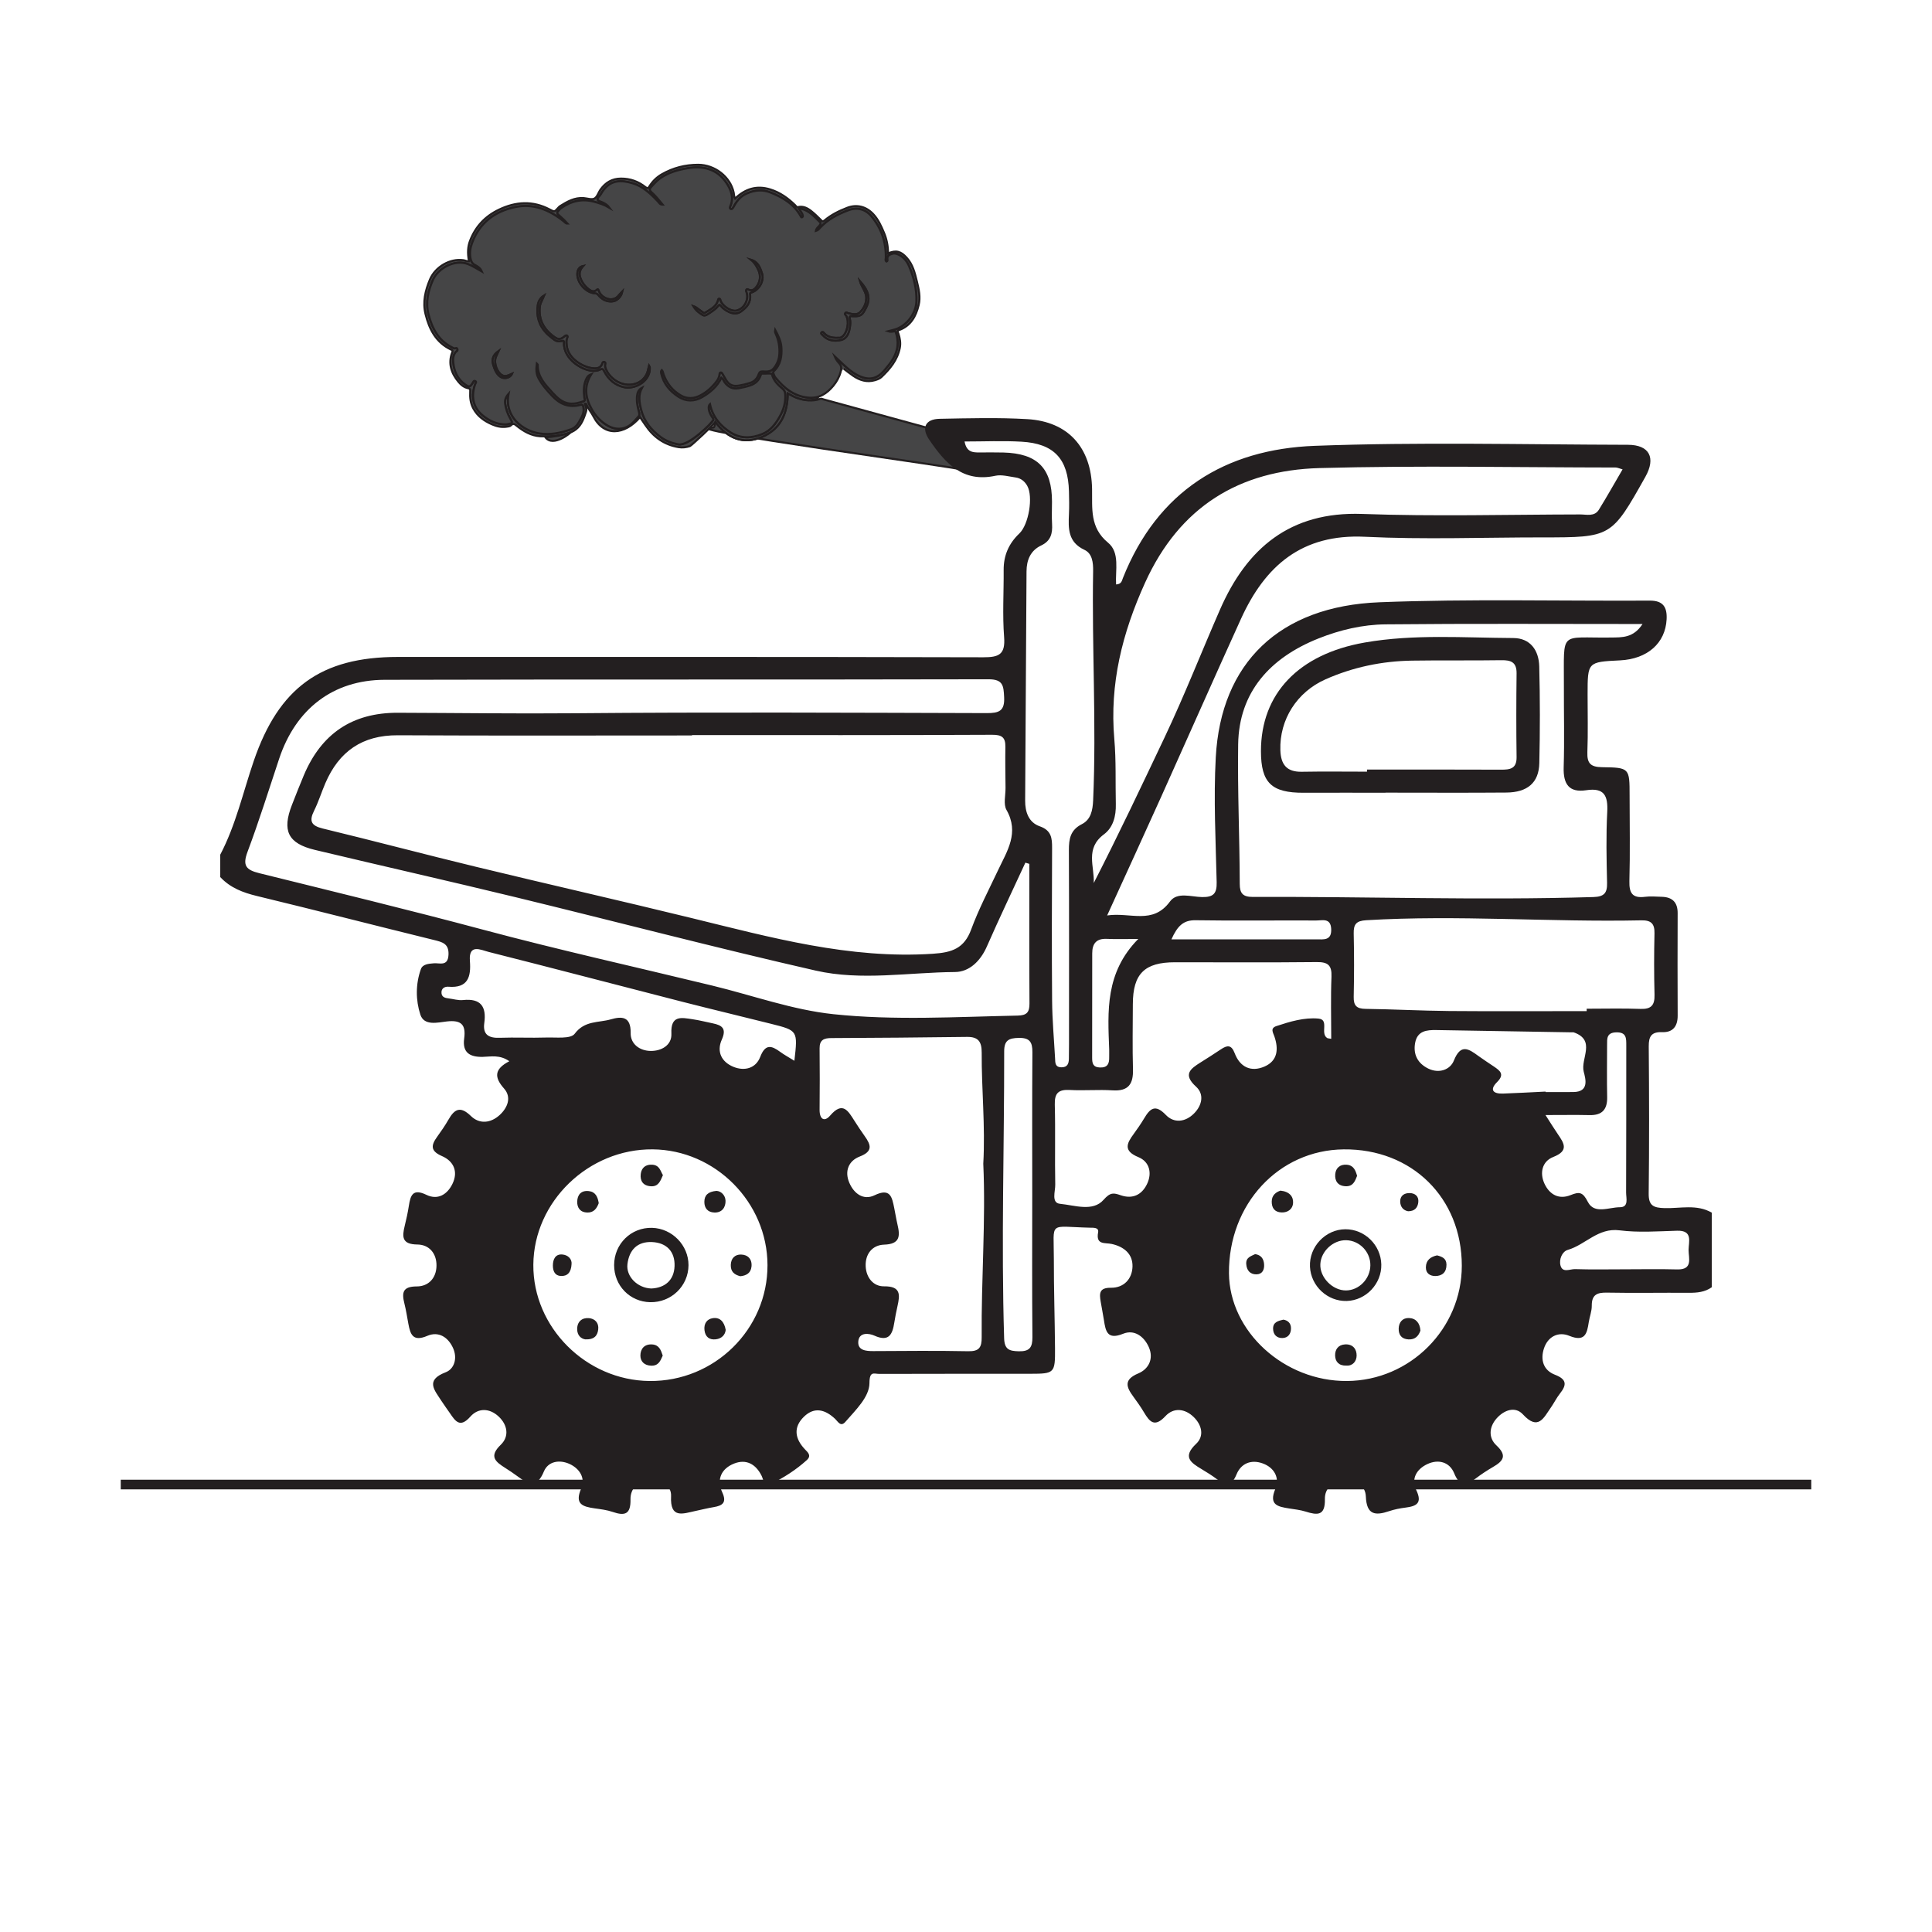 <?xml version="1.0" encoding="UTF-8"?>
<svg xmlns="http://www.w3.org/2000/svg" xmlns:xlink="http://www.w3.org/1999/xlink" width="400pt" height="400pt" viewBox="0 0 400 400" version="1.1">
<g id="surface1">
<path style="fill:none;stroke-width:2;stroke-linecap:butt;stroke-linejoin:miter;stroke:rgb(13.73%,12.16%,12.549%);stroke-opacity:1;stroke-miterlimit:10;" d="M 0 0.001 L -350 0.001 " transform="matrix(1,0,0,-1,375,307.36)"/>
<path style="fill-rule:nonzero;fill:rgb(27.052%,27.011%,27.666%);fill-opacity:1;stroke-width:0.428;stroke-linecap:butt;stroke-linejoin:miter;stroke:rgb(13.73%,12.16%,12.549%);stroke-opacity:1;stroke-miterlimit:10;" d="M -0.001 0.001 C 2.909 0.001 -61.478 8.599 -51.212 8.666 C -50.817 8.666 -50.899 9.404 -50.72 9.853 C -48.212 6.455 -44.974 5.091 -41.044 6.755 C -37.192 8.384 -35.778 11.705 -35.747 15.779 C -35.122 15.462 -34.54 15.076 -33.872 14.837 C -32.274 14.263 -30.673 14.052 -29.032 14.607 C -28.747 14.701 -28.544 14.568 -28.306 14.498 C -27.517 14.255 -0.946 7.021 -0.001 6.744 " transform="matrix(1,0,0,-1,198.837,97.197)"/>
<path style=" stroke:none;fill-rule:nonzero;fill:rgb(27.052%,27.011%,27.666%);fill-opacity:1;" d="M 145.383 82.219 C 143.754 83.16 142.023 83.18 140.406 82.109 C 138.664 80.957 137.367 79.438 136.898 77.332 C 136.84 77.078 136.801 76.832 137.02 76.609 C 137.254 76.871 137.277 77.207 137.391 77.512 C 138.066 79.395 139.238 80.883 140.984 81.883 C 142.312 82.645 143.707 82.535 145.004 81.863 C 146.297 81.195 147.379 80.219 148.273 79.059 C 148.617 78.617 148.895 78.129 148.961 77.551 C 148.984 77.375 148.969 77.152 149.184 77.117 C 149.422 77.074 149.523 77.281 149.629 77.465 C 149.852 77.863 150.074 78.262 150.316 78.652 C 150.988 79.727 151.762 80.047 153.02 79.832 C 153.797 79.703 154.555 79.512 155.305 79.27 C 156.211 78.977 156.766 78.367 157.059 77.512 C 157.203 77.09 157.402 76.879 157.871 76.898 C 158.699 76.934 159.562 77.031 160.184 76.27 C 160.898 75.398 161.293 74.41 161.363 73.277 C 161.445 71.855 161.223 70.496 160.641 69.195 C 160.543 68.973 160.406 68.742 160.488 68.297 C 161.156 69.531 161.703 70.652 161.781 71.941 C 161.898 73.777 161.641 75.496 160.223 76.844 C 160.039 77.02 160.082 77.215 160.168 77.406 C 160.281 77.66 160.363 77.945 160.535 78.156 C 162.305 80.312 164.352 82.008 167.273 82.316 C 169.543 82.559 174.266 75.75 173.754 75.219 C 173.363 74.812 173.039 74.344 172.816 73.781 C 173.391 74.324 173.961 74.867 174.539 75.406 C 175.469 76.277 176.434 77.102 177.574 77.688 C 179.781 78.816 181.496 78.551 183.098 76.676 C 184.363 75.195 185.605 73.656 185.812 71.582 C 185.906 70.66 185.777 69.77 185.492 68.891 C 185.414 68.637 185.301 68.582 185.059 68.617 C 184.688 68.676 184.309 68.742 183.855 68.578 C 184.434 68.43 184.945 68.328 185.441 68.164 C 187.77 67.379 189.652 64.867 189.73 62.402 C 189.812 59.844 189.195 57.41 188.199 55.082 C 187.785 54.125 187.129 53.289 186.164 52.781 C 185.734 52.551 185.273 52.391 184.773 52.531 C 184.156 52.699 183.613 52.945 183.742 53.762 C 183.766 53.898 183.758 54.07 183.539 54.156 C 183.227 53.941 183.395 53.617 183.398 53.348 C 183.457 50.121 182.465 47.246 180.41 44.773 C 179.164 43.273 177.414 42.848 175.578 43.555 C 173.434 44.375 171.402 45.41 169.809 47.141 C 169.574 47.395 169.355 47.691 168.91 47.812 C 168.984 47.281 169.398 47.043 169.648 46.711 C 169.832 46.473 170.027 46.254 169.754 45.988 C 168.617 44.867 167.559 43.637 165.914 43.227 C 165.816 43.203 165.715 43.184 165.617 43.18 C 165.57 43.176 165.523 43.207 165.438 43.238 C 165.703 43.695 166.094 44.082 166.207 44.617 C 166.246 44.793 166.199 44.934 166.043 44.992 C 165.883 45.055 165.84 44.891 165.785 44.789 C 164.398 42.273 162.113 40.891 159.551 39.867 C 157.906 39.211 156.297 39.34 154.672 40.039 C 153.469 40.547 152.691 41.418 152.074 42.5 C 151.961 42.695 151.863 42.906 151.727 43.09 C 151.605 43.254 151.418 43.395 151.211 43.227 C 151.051 43.098 151.098 42.914 151.176 42.738 C 151.977 40.945 151.359 39.32 150.391 37.867 C 148.441 34.938 145.523 34.285 142.277 34.848 C 140.332 35.18 138.418 35.711 136.742 36.875 C 135.973 37.41 135.383 38.09 134.773 38.77 C 134.434 39.148 134.5 39.453 134.887 39.797 C 135.727 40.531 136.41 41.41 137.207 42.371 C 136.609 42.367 136.465 41.973 136.23 41.727 C 134.703 40.109 133.07 38.539 130.902 37.918 C 127.922 37.062 125.926 37.512 124.387 40.23 C 124.168 40.621 123.586 40.949 123.766 41.371 C 123.891 41.668 124.496 41.75 124.871 41.953 C 125.312 42.195 125.766 42.434 126.195 43.02 C 125.086 42.363 124.039 42.043 122.973 41.758 C 120.453 41.082 118.207 41.648 116.129 43.121 C 116.027 43.195 115.941 43.289 115.855 43.383 C 115.195 44.105 115.203 44.102 115.93 44.746 C 116.48 45.238 117.02 45.734 117.512 46.289 C 117.125 46.309 116.945 46.012 116.703 45.82 C 113.758 43.48 110.488 42.07 106.672 42.875 C 102.457 43.762 99.32 46.105 97.758 50.25 C 97.371 51.266 97.199 52.344 97.41 53.453 C 97.527 54.055 97.723 54.531 98.312 54.848 C 98.855 55.133 99.426 55.441 99.762 56.215 C 98.742 55.645 97.895 55.07 96.934 54.695 C 94.141 53.598 90.703 55.566 89.656 57.918 C 88.625 60.23 88.094 62.602 88.727 65.102 C 89.469 68 90.797 70.508 93.617 71.93 C 93.777 72.008 93.938 72.109 94.105 72.133 C 94.312 72.16 94.562 71.855 94.703 72.289 C 94.824 72.664 94.504 72.719 94.363 72.887 C 93.801 73.547 93.777 74.328 93.855 75.121 C 94.047 76.945 94.77 78.5 96.289 79.594 C 97.129 80.191 97.324 80.129 97.852 79.281 C 97.977 79.078 98.086 78.738 98.402 78.898 C 98.742 79.074 98.457 79.328 98.379 79.547 C 97.578 81.812 97.781 84.203 99.898 85.973 C 101.234 87.09 102.75 87.816 104.527 87.867 C 104.75 87.875 104.984 87.848 105.203 87.801 C 106.109 87.621 106.137 87.523 105.691 86.758 C 105.113 85.762 104.727 84.688 104.574 83.543 C 104.477 82.805 104.727 82.172 105.297 81.531 C 104.391 86.273 108.234 89.188 111.664 89.734 C 113.938 90.094 116.059 89.621 118.16 88.906 C 118.926 88.641 119.504 88.055 119.875 87.352 C 120.383 86.41 121.035 85.492 120.773 84.301 C 120.684 83.902 120.59 83.719 120.129 83.84 C 117.793 84.465 115.91 83.676 114.316 81.965 C 113.234 80.809 112.18 79.652 111.449 78.227 C 110.98 77.305 111.004 76.367 111.141 75.301 C 111.266 75.434 111.332 75.469 111.332 75.5 C 111.277 77.984 112.859 79.613 114.363 81.27 C 115.344 82.352 116.414 83.371 117.945 83.547 C 118.93 83.656 119.902 83.387 120.84 83.074 C 121.211 82.953 121.016 82.617 120.984 82.348 C 120.809 80.945 120.781 79.57 121.477 78.262 C 121.684 77.871 121.949 77.656 122.43 77.473 C 120.879 79.953 121.176 82.309 122.48 84.652 C 123.301 86.125 124.383 87.316 125.879 88.152 C 127.559 89.094 129.477 88.961 130.879 87.648 C 131.34 87.219 131.738 86.715 132.172 86.254 C 132.441 85.969 132.379 85.66 132.293 85.328 C 131.988 84.223 131.762 83.102 131.895 81.945 C 131.973 81.25 132.23 80.645 132.922 80.281 C 132.082 81.824 132.379 83.375 132.785 84.938 C 133.395 87.285 134.855 89.027 136.746 90.449 C 137.84 91.27 139.082 91.738 140.434 91.996 C 142.574 92.406 147.371 87.605 147.652 86.965 C 147.777 86.68 147.562 86.535 147.445 86.367 C 147.105 85.852 146.82 85.316 146.75 84.695 C 146.707 84.32 146.707 83.949 146.996 83.676 C 147.559 86.332 149.184 88.238 151.367 89.582 C 153.383 90.832 155.613 90.762 157.816 89.859 C 159.551 89.148 160.582 87.75 161.449 86.203 C 162.238 84.809 162.668 83.312 162.574 81.684 C 162.547 81.199 162.422 80.832 162.027 80.5 C 161.07 79.695 160.168 78.828 159.832 77.555 C 159.82 77.504 159.82 77.418 159.793 77.41 C 159.168 77.227 158.531 77.41 157.898 77.352 C 157.66 77.332 157.574 77.445 157.496 77.684 C 157.145 78.773 156.391 79.445 155.297 79.809 C 154.52 80.07 153.73 80.234 152.934 80.383 C 151.707 80.613 150.754 80.145 150.031 79.148 C 149.812 78.848 149.711 78.457 149.367 78.219 C 148.492 80.02 147.043 81.262 145.383 82.219 M 169.504 82.465 C 167.863 83.02 166.562 82.934 164.961 82.359 C 164.297 82.121 163.715 81.734 163.09 81.418 C 163.059 85.492 161.645 88.812 157.793 90.441 C 153.863 92.105 150.625 90.742 148.117 87.344 C 147.938 87.793 143.121 92.273 142.832 92.363 C 142.07 92.605 141.301 92.707 140.5 92.574 C 137.543 92.082 135.312 90.496 133.656 88.043 C 133.281 87.488 132.898 86.934 132.512 86.363 C 129.25 90.141 125.012 90.406 122.875 86.215 C 122.461 85.402 121.848 84.707 121.465 83.871 C 121.41 83.754 121.414 83.48 121.082 83.598 C 121.254 84.121 121.516 84.656 121.332 85.203 C 120.883 86.551 120.453 87.918 119.27 88.863 C 117.199 90.551 112.395 90.352 111.82 90.316 C 109.965 90.199 108.438 89.305 107.027 88.188 C 106.621 87.867 106.309 87.508 105.789 88.055 C 105.562 88.289 105.145 88.305 104.785 88.355 C 103.762 88.488 102.789 88.254 101.887 87.859 C 100.281 87.164 98.887 86.191 98.012 84.582 C 97.414 83.484 97.293 82.324 97.355 81.113 C 97.371 80.781 97.422 80.465 96.938 80.371 C 96.102 80.211 95.457 79.691 94.934 79.059 C 93.43 77.246 92.754 75.23 93.641 72.922 C 93.789 72.535 93.605 72.48 93.379 72.371 C 90.281 70.891 88.883 68.184 88.109 65.039 C 87.492 62.527 88.059 60.172 89.035 57.848 C 90.125 55.266 93.176 53.465 95.945 53.875 C 96.328 53.934 96.688 54.145 97.102 54.098 C 96.77 52.312 96.871 51.02 97.34 49.809 C 98.477 46.867 100.492 44.758 103.32 43.406 C 106.805 41.742 110.297 41.535 113.789 43.367 C 114.801 43.898 114.789 43.918 115.578 43.031 C 115.695 42.898 115.82 42.762 115.969 42.672 C 117.465 41.738 118.969 40.871 120.852 41.016 C 121.602 41.074 122.512 41.41 123.07 41.109 C 123.668 40.793 123.906 39.836 124.367 39.207 C 125.398 37.801 126.707 36.988 128.551 36.977 C 130.488 36.969 132.137 37.574 133.621 38.738 C 133.977 39.016 134.152 39.078 134.453 38.594 C 135.102 37.551 135.969 36.691 137.059 36.074 C 139.383 34.75 141.879 34.117 144.551 34.117 C 147.973 34.121 151.188 36.59 151.895 39.867 C 151.988 40.289 151.965 40.754 152.188 41.113 C 154.293 39.109 156.652 38.348 159.469 39.223 C 161.496 39.852 163.141 41.035 164.629 42.492 C 164.801 42.66 164.906 42.949 165.234 42.875 C 166.305 42.629 167.18 43.098 167.961 43.715 C 168.68 44.277 169.324 44.934 169.977 45.574 C 170.219 45.812 170.34 45.949 170.691 45.66 C 172.09 44.488 173.703 43.68 175.395 43.031 C 177.363 42.27 179.285 42.754 180.75 44.293 C 181.809 45.406 182.414 46.766 183 48.152 C 183.582 49.52 183.848 50.949 183.859 52.461 C 185.539 51.754 186.5 52.035 187.703 53.355 C 188.984 54.762 189.398 56.527 189.824 58.266 C 190.215 59.859 190.594 61.512 190.191 63.164 C 189.629 65.477 188.566 67.441 186.16 68.32 C 185.672 68.5 185.91 68.781 185.996 69.047 C 186.309 70.027 186.496 71.008 186.289 72.039 C 185.789 74.535 184.258 76.367 182.488 78.051 C 182.113 78.406 181.621 78.566 181.129 78.715 C 179.48 79.199 178.016 78.727 176.66 77.809 C 175.977 77.348 175.336 76.824 174.664 76.324 "/>
<path style="fill:none;stroke-width:0.428;stroke-linecap:butt;stroke-linejoin:miter;stroke:rgb(13.73%,12.16%,12.549%);stroke-opacity:1;stroke-miterlimit:10;" d="M -0.001 -0.001 C -1.63 -0.942 -3.36 -0.962 -4.978 0.108 C -6.72 1.261 -8.017 2.78 -8.485 4.886 C -8.544 5.14 -8.583 5.386 -8.364 5.608 C -8.13 5.347 -8.106 5.011 -7.993 4.706 C -7.317 2.823 -6.146 1.335 -4.399 0.335 C -3.071 -0.427 -1.677 -0.317 -0.38 0.355 C 0.913 1.022 1.995 1.999 2.89 3.159 C 3.233 3.601 3.511 4.089 3.577 4.667 C 3.601 4.843 3.585 5.065 3.8 5.101 C 4.038 5.144 4.14 4.937 4.245 4.753 C 4.468 4.355 4.69 3.956 4.933 3.565 C 5.604 2.491 6.378 2.171 7.636 2.386 C 8.413 2.515 9.171 2.706 9.921 2.948 C 10.827 3.241 11.382 3.851 11.675 4.706 C 11.819 5.128 12.019 5.339 12.487 5.319 C 13.315 5.284 14.179 5.187 14.8 5.948 C 15.515 6.819 15.909 7.808 15.979 8.94 C 16.062 10.362 15.839 11.722 15.257 13.022 C 15.159 13.245 15.022 13.476 15.104 13.921 C 15.772 12.687 16.319 11.565 16.397 10.276 C 16.515 8.44 16.257 6.722 14.839 5.374 C 14.655 5.198 14.698 5.003 14.784 4.812 C 14.897 4.558 14.979 4.272 15.151 4.062 C 16.921 1.905 18.968 0.21 21.89 -0.099 C 24.159 -0.341 28.882 6.468 28.37 6.999 C 27.979 7.405 27.655 7.874 27.433 8.437 C 28.007 7.894 28.577 7.351 29.155 6.812 C 30.085 5.94 31.05 5.116 32.19 4.53 C 34.397 3.401 36.112 3.667 37.714 5.542 C 38.979 7.022 40.222 8.562 40.429 10.636 C 40.522 11.558 40.394 12.448 40.108 13.327 C 40.03 13.581 39.917 13.636 39.675 13.601 C 39.304 13.542 38.925 13.476 38.472 13.64 C 39.05 13.788 39.562 13.89 40.058 14.054 C 42.386 14.839 44.269 17.351 44.347 19.815 C 44.429 22.374 43.812 24.808 42.815 27.136 C 42.401 28.093 41.745 28.929 40.78 29.437 C 40.351 29.667 39.89 29.827 39.39 29.687 C 38.772 29.519 38.229 29.272 38.358 28.456 C 38.382 28.319 38.374 28.147 38.155 28.062 C 37.843 28.276 38.011 28.601 38.015 28.87 C 38.073 32.097 37.081 34.972 35.026 37.444 C 33.78 38.944 32.03 39.37 30.194 38.663 C 28.05 37.843 26.019 36.808 24.425 35.077 C 24.19 34.823 23.972 34.526 23.526 34.405 C 23.601 34.937 24.015 35.175 24.265 35.507 C 24.448 35.745 24.644 35.964 24.37 36.23 C 23.233 37.351 22.175 38.581 20.53 38.991 C 20.433 39.015 20.331 39.034 20.233 39.038 C 20.187 39.042 20.14 39.011 20.054 38.98 C 20.319 38.522 20.71 38.136 20.823 37.601 C 20.862 37.425 20.815 37.284 20.659 37.226 C 20.499 37.163 20.456 37.327 20.401 37.429 C 19.015 39.944 16.729 41.327 14.167 42.351 C 12.522 43.007 10.913 42.878 9.288 42.179 C 8.085 41.671 7.308 40.8 6.69 39.718 C 6.577 39.522 6.479 39.312 6.343 39.128 C 6.222 38.964 6.034 38.823 5.827 38.991 C 5.667 39.12 5.714 39.304 5.792 39.48 C 6.593 41.272 5.976 42.897 5.007 44.351 C 3.058 47.28 0.14 47.933 -3.106 47.37 C -5.052 47.038 -6.966 46.507 -8.642 45.343 C -9.411 44.808 -10.001 44.128 -10.61 43.448 C -10.95 43.069 -10.884 42.765 -10.497 42.421 C -9.657 41.687 -8.974 40.808 -8.177 39.847 C -8.774 39.851 -8.919 40.245 -9.153 40.491 C -10.681 42.108 -12.313 43.679 -14.481 44.3 C -17.462 45.155 -19.458 44.706 -20.997 41.987 C -21.216 41.597 -21.798 41.269 -21.618 40.847 C -21.493 40.55 -20.888 40.468 -20.513 40.265 C -20.071 40.022 -19.618 39.784 -19.188 39.198 C -20.298 39.855 -21.345 40.175 -22.411 40.46 C -24.931 41.136 -27.177 40.569 -29.255 39.097 C -29.356 39.022 -29.442 38.929 -29.528 38.835 C -30.188 38.112 -30.181 38.116 -29.454 37.472 C -28.903 36.98 -28.364 36.483 -27.872 35.929 C -28.259 35.909 -28.438 36.206 -28.681 36.397 C -31.626 38.737 -34.896 40.147 -38.712 39.343 C -42.927 38.456 -46.063 36.112 -47.626 31.968 C -48.013 30.952 -48.185 29.874 -47.974 28.765 C -47.856 28.163 -47.661 27.687 -47.071 27.37 C -46.528 27.085 -45.958 26.776 -45.622 26.003 C -46.642 26.573 -47.489 27.147 -48.45 27.522 C -51.243 28.62 -54.681 26.651 -55.728 24.3 C -56.759 21.987 -57.29 19.616 -56.657 17.116 C -55.915 14.218 -54.587 11.71 -51.767 10.288 C -51.606 10.21 -51.446 10.108 -51.278 10.085 C -51.071 10.058 -50.821 10.362 -50.681 9.929 C -50.56 9.554 -50.88 9.499 -51.021 9.331 C -51.583 8.671 -51.606 7.89 -51.528 7.097 C -51.337 5.272 -50.614 3.718 -49.095 2.624 C -48.255 2.026 -48.06 2.089 -47.532 2.937 C -47.407 3.14 -47.298 3.48 -46.981 3.319 C -46.642 3.144 -46.927 2.89 -47.005 2.671 C -47.806 0.405 -47.603 -1.985 -45.485 -3.755 C -44.149 -4.872 -42.634 -5.599 -40.856 -5.649 C -40.634 -5.657 -40.399 -5.63 -40.181 -5.583 C -39.274 -5.403 -39.247 -5.306 -39.692 -4.54 C -40.271 -3.544 -40.657 -2.47 -40.81 -1.325 C -40.907 -0.587 -40.657 0.046 -40.087 0.687 C -40.993 -4.056 -37.149 -6.97 -33.72 -7.517 C -31.446 -7.876 -29.325 -7.403 -27.224 -6.688 C -26.458 -6.423 -25.88 -5.837 -25.509 -5.134 C -25.001 -4.192 -24.349 -3.274 -24.61 -2.083 C -24.7 -1.685 -24.794 -1.501 -25.255 -1.622 C -27.591 -2.247 -29.474 -1.458 -31.067 0.253 C -32.149 1.409 -33.204 2.565 -33.935 3.991 C -34.403 4.913 -34.38 5.851 -34.243 6.917 C -34.118 6.784 -34.052 6.749 -34.052 6.718 C -34.106 4.233 -32.524 2.605 -31.021 0.948 C -30.04 -0.134 -28.97 -1.153 -27.438 -1.329 C -26.454 -1.438 -25.481 -1.169 -24.544 -0.856 C -24.173 -0.735 -24.368 -0.399 -24.399 -0.13 C -24.575 1.272 -24.603 2.647 -23.907 3.956 C -23.7 4.347 -23.435 4.562 -22.954 4.745 C -24.505 2.265 -24.208 -0.091 -22.903 -2.435 C -22.083 -3.907 -21.001 -5.099 -19.505 -5.935 C -17.825 -6.876 -15.907 -6.743 -14.505 -5.431 C -14.044 -5.001 -13.646 -4.497 -13.212 -4.036 C -12.942 -3.751 -13.005 -3.442 -13.091 -3.11 C -13.396 -2.005 -13.622 -0.884 -13.489 0.272 C -13.411 0.968 -13.153 1.573 -12.462 1.937 C -13.302 0.394 -13.005 -1.157 -12.599 -2.72 C -11.989 -5.067 -10.528 -6.81 -8.638 -8.231 C -7.544 -9.052 -6.302 -9.52 -4.95 -9.778 C -2.81 -10.188 1.987 -5.388 2.269 -4.747 C 2.394 -4.462 2.179 -4.317 2.062 -4.149 C 1.722 -3.634 1.437 -3.099 1.366 -2.478 C 1.323 -2.103 1.323 -1.731 1.612 -1.458 C 2.175 -4.114 3.8 -6.02 5.983 -7.364 C 7.999 -8.614 10.229 -8.544 12.433 -7.642 C 14.167 -6.931 15.198 -5.532 16.065 -3.985 C 16.854 -2.591 17.284 -1.095 17.19 0.534 C 17.163 1.019 17.038 1.386 16.644 1.718 C 15.687 2.522 14.784 3.39 14.448 4.663 C 14.437 4.714 14.437 4.8 14.409 4.808 C 13.784 4.991 13.147 4.808 12.515 4.866 C 12.276 4.886 12.19 4.772 12.112 4.534 C 11.761 3.444 11.007 2.772 9.913 2.409 C 9.136 2.147 8.347 1.983 7.55 1.835 C 6.323 1.605 5.37 2.073 4.647 3.069 C 4.429 3.37 4.327 3.761 3.983 3.999 C 3.108 2.198 1.659 0.956 -0.001 -0.001 Z M 24.12 -0.247 C 22.479 -0.802 21.179 -0.716 19.577 -0.142 C 18.913 0.097 18.331 0.483 17.706 0.8 C 17.675 -3.274 16.261 -6.595 12.409 -8.224 C 8.479 -9.888 5.241 -8.524 2.733 -5.126 C 2.554 -5.575 -2.263 -10.056 -2.552 -10.145 C -3.313 -10.388 -4.083 -10.489 -4.884 -10.356 C -7.841 -9.864 -10.071 -8.278 -11.728 -5.825 C -12.103 -5.27 -12.485 -4.716 -12.872 -4.145 C -16.134 -7.923 -20.372 -8.188 -22.509 -3.997 C -22.923 -3.185 -23.536 -2.489 -23.919 -1.653 C -23.974 -1.536 -23.97 -1.263 -24.302 -1.38 C -24.13 -1.903 -23.868 -2.438 -24.052 -2.985 C -24.501 -4.333 -24.931 -5.7 -26.114 -6.645 C -28.185 -8.333 -32.989 -8.134 -33.563 -8.099 C -35.419 -7.981 -36.946 -7.087 -38.356 -5.97 C -38.763 -5.649 -39.075 -5.29 -39.595 -5.837 C -39.821 -6.071 -40.239 -6.087 -40.599 -6.138 C -41.622 -6.27 -42.595 -6.036 -43.497 -5.642 C -45.103 -4.946 -46.497 -3.974 -47.372 -2.364 C -47.97 -1.267 -48.091 -0.106 -48.028 1.105 C -48.013 1.437 -47.962 1.753 -48.446 1.847 C -49.282 2.007 -49.927 2.526 -50.45 3.159 C -51.954 4.972 -52.63 6.987 -51.743 9.296 C -51.595 9.683 -51.778 9.737 -52.005 9.847 C -55.103 11.327 -56.501 14.034 -57.274 17.179 C -57.892 19.69 -57.325 22.046 -56.349 24.37 C -55.259 26.952 -52.208 28.753 -49.438 28.343 C -49.056 28.284 -48.696 28.073 -48.282 28.12 C -48.614 29.905 -48.513 31.198 -48.044 32.409 C -46.907 35.351 -44.892 37.46 -42.063 38.812 C -38.579 40.476 -35.087 40.683 -31.595 38.851 C -30.583 38.319 -30.595 38.3 -29.806 39.187 C -29.688 39.319 -29.563 39.456 -29.415 39.546 C -27.919 40.48 -26.415 41.347 -24.532 41.202 C -23.782 41.144 -22.872 40.808 -22.313 41.108 C -21.716 41.425 -21.478 42.382 -21.017 43.011 C -19.985 44.417 -18.677 45.23 -16.833 45.241 C -14.896 45.249 -13.247 44.644 -11.763 43.48 C -11.407 43.202 -11.231 43.14 -10.931 43.624 C -10.282 44.667 -9.415 45.526 -8.325 46.144 C -6.001 47.468 -3.505 48.101 -0.833 48.101 C 2.589 48.097 5.804 45.628 6.511 42.351 C 6.604 41.929 6.581 41.464 6.804 41.105 C 8.909 43.108 11.269 43.87 14.085 42.995 C 16.112 42.366 17.757 41.183 19.245 39.726 C 19.417 39.558 19.522 39.269 19.851 39.343 C 20.921 39.589 21.796 39.12 22.577 38.503 C 23.296 37.94 23.94 37.284 24.593 36.644 C 24.835 36.405 24.956 36.269 25.308 36.558 C 26.706 37.73 28.319 38.538 30.011 39.187 C 31.979 39.948 33.901 39.464 35.366 37.925 C 36.425 36.812 37.03 35.452 37.616 34.065 C 38.198 32.698 38.464 31.269 38.476 29.757 C 40.155 30.464 41.116 30.183 42.319 28.862 C 43.601 27.456 44.015 25.69 44.44 23.952 C 44.831 22.358 45.21 20.706 44.808 19.054 C 44.245 16.741 43.183 14.776 40.776 13.897 C 40.288 13.718 40.526 13.437 40.612 13.171 C 40.925 12.19 41.112 11.21 40.905 10.179 C 40.405 7.683 38.874 5.851 37.104 4.167 C 36.729 3.812 36.237 3.651 35.745 3.503 C 34.097 3.019 32.632 3.491 31.276 4.409 C 30.593 4.87 29.952 5.394 29.28 5.894 " transform="matrix(1,0,0,-1,145.384,82.218)"/>
<path style=" stroke:none;fill-rule:nonzero;fill:rgb(27.052%,27.011%,27.666%);fill-opacity:1;" d="M 102.117 75.5 C 102.383 76.406 102.707 77.289 103.477 77.91 C 104.266 78.547 105.598 78.289 105.988 77.406 C 105.164 77.789 104.352 78.191 103.559 77.398 C 102.637 76.48 102.23 74.809 102.684 73.852 C 102.852 73.496 103.012 73.137 103.219 72.684 C 102.105 73.48 101.777 74.355 102.117 75.5 M 128.156 61.105 C 126.91 62.777 124.531 61.762 123.984 60.285 C 123.82 59.84 123.797 59.809 123.422 60.121 C 123.008 60.461 122.48 60.309 122.074 60.031 C 121.191 59.434 120.562 58.605 120.18 57.617 C 119.809 56.68 120.027 55.84 120.715 55.086 C 119.992 55.242 119.59 55.777 119.539 56.613 C 119.422 58.492 121.34 60.652 123.195 60.711 C 123.52 60.723 123.691 60.863 123.879 61.086 C 124.617 61.953 125.512 62.484 126.715 62.406 C 127.656 62.344 128.582 61.562 128.836 60.375 C 128.527 60.707 128.32 60.887 128.156 61.105 M 179.145 60.594 C 179.727 62.121 179.047 63.672 178.094 64.633 C 177.434 65.305 176.48 65.031 175.641 64.863 C 175.434 64.824 175.238 64.566 175.031 64.812 C 174.816 65.07 175.117 65.215 175.219 65.395 C 175.879 66.562 175.465 68.852 174.43 69.684 C 174.273 69.805 174.074 69.926 173.891 69.938 C 172.738 69.992 171.602 69.969 170.707 69.078 C 170.531 68.91 170.352 68.582 170.098 68.832 C 169.875 69.051 170.195 69.23 170.336 69.383 C 171.371 70.531 172.773 70.699 174.113 70.391 C 175.43 70.082 175.809 68.82 175.977 67.598 C 176.047 67.074 176.074 66.508 175.945 66.008 C 175.785 65.414 176.062 65.441 176.453 65.457 C 177.324 65.488 178.207 65.551 178.766 64.66 C 179.492 63.5 180.086 62.312 179.676 60.875 C 179.387 59.848 178.746 59.039 178.07 58.254 C 178.316 59.098 178.836 59.789 179.145 60.594 M 156.996 55.832 C 157.605 57.113 157.41 58.512 156.465 59.582 C 156.055 60.047 155.586 60.258 154.98 59.977 C 154.848 59.918 154.715 59.789 154.57 59.945 C 154.434 60.102 154.484 60.262 154.551 60.438 C 155.125 61.992 154.148 63.867 152.547 64.301 C 151.477 64.586 149.703 63.531 149.184 62.281 C 149.117 62.121 149.137 61.879 148.926 61.863 C 148.637 61.844 148.691 62.125 148.633 62.305 C 148.203 63.59 147.039 64.086 146.02 64.73 C 145.699 64.934 145.457 64.602 145.211 64.453 C 144.707 64.145 144.312 63.664 143.574 63.402 C 144.098 64.273 144.746 64.77 145.457 65.195 C 145.852 65.43 146.211 65.246 146.527 65.043 C 147.293 64.547 148.09 64.07 148.66 63.344 C 148.906 63.035 149.008 63.02 149.254 63.324 C 149.719 63.906 150.324 64.309 151.012 64.617 C 151.852 64.988 152.688 64.996 153.41 64.48 C 154.609 63.633 155.527 62.578 155.281 60.941 C 155.25 60.734 155.277 60.641 155.512 60.57 C 157.121 60.098 158.27 58.18 157.754 56.59 C 157.383 55.434 156.926 54.227 155.543 53.809 C 156.219 54.348 156.633 55.07 156.996 55.832 M 111.348 63.184 C 111.012 65.426 111.602 67.414 113.215 69.047 C 113.641 69.477 114.137 69.84 114.609 70.223 C 115.094 70.617 115.668 70.762 116.258 70.59 C 116.699 70.465 116.797 70.586 116.777 70.992 C 116.621 74.348 120.754 76.957 123.184 76.773 C 123.578 76.742 123.941 76.66 124.281 76.484 C 124.699 76.27 124.879 76.418 125.074 76.805 C 125.945 78.523 127.305 79.746 129.184 80.156 C 131.355 80.629 134.414 79.082 134.527 76.445 C 134.535 76.219 134.559 76.004 134.379 75.715 C 134.215 76.336 134.141 76.895 133.918 77.387 C 133.324 78.691 132.199 79.418 130.848 79.617 C 128.562 79.957 126.148 78.387 125.352 76.203 C 125.242 75.902 125.234 75.617 125.312 75.312 C 125.355 75.148 125.281 75.004 125.105 74.953 C 124.934 74.902 124.793 74.996 124.75 75.152 C 124.406 76.34 123.418 76.352 122.531 76.227 C 120.523 75.938 117.586 74.176 117.328 71.562 C 117.277 71.027 117.199 70.508 117.406 69.992 C 117.473 69.832 117.602 69.656 117.406 69.508 C 117.227 69.371 117.086 69.496 116.941 69.613 C 115.984 70.371 115.586 70.383 114.598 69.656 C 112.543 68.141 111.492 66.152 111.75 63.559 C 111.797 63.066 111.98 62.629 112.195 62.191 C 112.359 61.867 112.488 61.527 112.633 61.195 C 111.867 61.676 111.469 62.395 111.348 63.184 M 150.031 79.148 C 150.758 80.145 151.707 80.613 152.934 80.383 C 153.73 80.234 154.52 80.07 155.297 79.809 C 156.391 79.445 157.141 78.773 157.496 77.684 C 157.574 77.445 157.66 77.332 157.898 77.352 C 158.531 77.41 159.168 77.227 159.793 77.41 C 159.82 77.418 159.82 77.504 159.832 77.555 C 160.168 78.828 161.07 79.695 162.027 80.5 C 162.422 80.832 162.547 81.199 162.574 81.684 C 162.668 83.312 162.238 84.809 161.449 86.203 C 160.582 87.75 159.551 89.148 157.816 89.859 C 155.613 90.762 153.383 90.832 151.367 89.586 C 149.184 88.238 147.559 86.332 146.996 83.676 C 146.707 83.949 146.707 84.316 146.75 84.695 C 146.82 85.316 147.105 85.852 147.445 86.367 C 147.562 86.535 147.777 86.68 147.648 86.965 C 147.371 87.605 142.574 92.402 140.434 91.996 C 139.086 91.738 137.84 91.27 136.746 90.449 C 134.852 89.027 133.395 87.285 132.781 84.938 C 132.379 83.375 132.082 81.824 132.922 80.281 C 132.23 80.645 131.973 81.25 131.895 81.941 C 131.762 83.102 131.988 84.223 132.293 85.328 C 132.383 85.66 132.441 85.969 132.172 86.254 C 131.734 86.715 131.34 87.219 130.879 87.648 C 129.477 88.961 127.555 89.094 125.879 88.152 C 124.383 87.316 123.301 86.125 122.48 84.652 C 121.176 82.309 120.879 79.953 122.43 77.473 C 121.949 77.656 121.684 77.871 121.477 78.262 C 120.781 79.57 120.805 80.945 120.984 82.348 C 121.016 82.617 121.211 82.953 120.84 83.074 C 119.902 83.387 118.93 83.656 117.945 83.547 C 116.414 83.371 115.344 82.352 114.363 81.27 C 112.859 79.609 111.277 77.984 111.332 75.5 C 111.332 75.469 111.266 75.434 111.141 75.301 C 111.004 76.367 110.98 77.305 111.453 78.227 C 112.18 79.648 113.234 80.809 114.316 81.965 C 115.91 83.676 117.793 84.465 120.129 83.84 C 120.59 83.719 120.684 83.902 120.773 84.301 C 121.035 85.492 120.383 86.41 119.879 87.352 C 119.504 88.055 118.926 88.641 118.16 88.902 C 116.059 89.621 113.938 90.094 111.664 89.73 C 108.234 89.188 104.391 86.273 105.297 81.531 C 104.727 82.172 104.477 82.805 104.574 83.543 C 104.727 84.688 105.113 85.762 105.691 86.758 C 106.137 87.523 106.109 87.621 105.203 87.801 C 104.984 87.848 104.75 87.875 104.527 87.867 C 102.75 87.816 101.234 87.09 99.898 85.973 C 97.781 84.203 97.578 81.812 98.379 79.547 C 98.457 79.328 98.742 79.074 98.402 78.898 C 98.086 78.734 97.977 79.078 97.852 79.281 C 97.324 80.129 97.129 80.191 96.293 79.594 C 94.766 78.5 94.047 76.945 93.855 75.121 C 93.777 74.328 93.801 73.547 94.363 72.887 C 94.504 72.719 94.824 72.664 94.703 72.289 C 94.562 71.855 94.312 72.16 94.105 72.133 C 93.938 72.105 93.777 72.008 93.617 71.93 C 90.797 70.508 89.469 68 88.727 65.102 C 88.09 62.602 88.625 60.23 89.656 57.918 C 90.703 55.566 94.141 53.598 96.934 54.695 C 97.895 55.07 98.742 55.645 99.762 56.215 C 99.426 55.441 98.855 55.133 98.312 54.848 C 97.723 54.531 97.527 54.055 97.41 53.453 C 97.199 52.344 97.371 51.266 97.758 50.25 C 99.32 46.105 102.457 43.762 106.672 42.875 C 110.488 42.07 113.758 43.48 116.707 45.82 C 116.945 46.012 117.125 46.309 117.512 46.289 C 117.02 45.734 116.48 45.238 115.93 44.746 C 115.203 44.102 115.195 44.105 115.855 43.383 C 115.938 43.289 116.027 43.195 116.129 43.121 C 118.207 41.648 120.453 41.082 122.973 41.758 C 124.039 42.047 125.086 42.363 126.195 43.02 C 125.766 42.434 125.312 42.195 124.871 41.953 C 124.496 41.75 123.891 41.668 123.766 41.371 C 123.586 40.949 124.168 40.621 124.387 40.23 C 125.926 37.512 127.922 37.062 130.902 37.922 C 133.07 38.539 134.703 40.105 136.23 41.727 C 136.465 41.973 136.609 42.367 137.207 42.371 C 136.41 41.41 135.723 40.531 134.887 39.797 C 134.5 39.453 134.434 39.148 134.773 38.77 C 135.383 38.09 135.973 37.41 136.742 36.875 C 138.418 35.711 140.332 35.18 142.277 34.848 C 145.523 34.285 148.441 34.938 150.391 37.867 C 151.359 39.32 151.977 40.945 151.176 42.738 C 151.098 42.914 151.051 43.098 151.211 43.227 C 151.418 43.395 151.605 43.254 151.727 43.09 C 151.863 42.906 151.961 42.695 152.074 42.5 C 152.691 41.418 153.469 40.551 154.672 40.039 C 156.297 39.34 157.906 39.211 159.551 39.867 C 162.113 40.891 164.398 42.273 165.785 44.789 C 165.84 44.891 165.883 45.055 166.043 44.992 C 166.199 44.934 166.246 44.793 166.207 44.617 C 166.094 44.082 165.703 43.695 165.438 43.238 C 165.523 43.207 165.57 43.176 165.617 43.18 C 165.715 43.184 165.816 43.203 165.914 43.227 C 167.559 43.637 168.617 44.867 169.754 45.988 C 170.023 46.254 169.832 46.473 169.648 46.711 C 169.395 47.043 168.984 47.281 168.91 47.812 C 169.355 47.688 169.574 47.395 169.809 47.141 C 171.402 45.41 173.43 44.375 175.578 43.555 C 177.414 42.848 179.164 43.273 180.406 44.773 C 182.465 47.246 183.457 50.121 183.398 53.348 C 183.395 53.617 183.227 53.941 183.539 54.156 C 183.758 54.07 183.766 53.898 183.742 53.758 C 183.613 52.945 184.156 52.699 184.773 52.531 C 185.273 52.391 185.734 52.551 186.164 52.781 C 187.129 53.289 187.785 54.125 188.199 55.082 C 189.195 57.41 189.812 59.844 189.73 62.402 C 189.652 64.867 187.77 67.379 185.441 68.164 C 184.945 68.328 184.434 68.43 183.855 68.578 C 184.309 68.742 184.688 68.676 185.059 68.617 C 185.301 68.582 185.414 68.637 185.496 68.891 C 185.777 69.77 185.906 70.66 185.812 71.582 C 185.605 73.656 184.363 75.195 183.098 76.676 C 181.496 78.551 179.781 78.816 177.574 77.688 C 176.434 77.102 175.465 76.277 174.539 75.406 C 173.965 74.867 173.391 74.324 172.816 73.781 C 173.043 74.344 173.363 74.812 173.754 75.219 C 174.262 75.75 174.215 76.32 174.047 76.969 C 173.766 78.051 173.23 79 172.539 79.848 C 171.188 81.5 169.547 82.559 167.273 82.316 C 164.352 82.008 162.305 80.312 160.539 78.152 C 160.363 77.945 160.281 77.66 160.168 77.406 C 160.082 77.215 160.039 77.02 160.223 76.844 C 161.641 75.496 161.895 73.777 161.781 71.941 C 161.703 70.648 161.156 69.531 160.488 68.297 C 160.402 68.742 160.543 68.973 160.641 69.195 C 161.223 70.496 161.445 71.855 161.359 73.277 C 161.293 74.41 160.898 75.398 160.184 76.27 C 159.562 77.027 158.703 76.934 157.871 76.898 C 157.402 76.883 157.203 77.09 157.059 77.512 C 156.766 78.367 156.211 78.977 155.305 79.27 C 154.555 79.512 153.797 79.703 153.02 79.832 C 151.762 80.047 150.988 79.727 150.316 78.652 C 150.074 78.262 149.852 77.863 149.629 77.465 C 149.523 77.281 149.422 77.074 149.184 77.117 C 148.969 77.152 148.984 77.375 148.961 77.551 C 148.895 78.129 148.617 78.617 148.273 79.059 C 147.379 80.219 146.297 81.195 145.004 81.863 C 143.711 82.535 142.312 82.645 140.984 81.883 C 139.238 80.883 138.066 79.395 137.387 77.512 C 137.277 77.207 137.254 76.871 137.02 76.609 C 136.801 76.832 136.84 77.078 136.898 77.332 C 137.367 79.438 138.664 80.957 140.406 82.109 C 142.023 83.18 143.754 83.16 145.383 82.219 C 147.043 81.262 148.492 80.02 149.367 78.219 C 149.711 78.457 149.812 78.848 150.031 79.148 "/>
<path style="fill:none;stroke-width:0.428;stroke-linecap:butt;stroke-linejoin:miter;stroke:rgb(13.73%,12.16%,12.549%);stroke-opacity:1;stroke-miterlimit:10;" d="M 0.001 0 C 0.267 -0.906 0.591 -1.789 1.36 -2.41 C 2.149 -3.047 3.481 -2.789 3.872 -1.906 C 3.048 -2.289 2.235 -2.691 1.442 -1.898 C 0.521 -0.98 0.114 0.691 0.567 1.648 C 0.735 2.004 0.896 2.363 1.103 2.816 C -0.011 2.02 -0.339 1.145 0.001 0 Z M 26.04 14.395 C 24.794 12.723 22.415 13.738 21.868 15.215 C 21.704 15.66 21.681 15.691 21.306 15.379 C 20.892 15.039 20.364 15.191 19.958 15.469 C 19.075 16.066 18.446 16.895 18.063 17.883 C 17.692 18.82 17.911 19.66 18.599 20.414 C 17.876 20.258 17.474 19.723 17.423 18.887 C 17.306 17.008 19.224 14.848 21.079 14.789 C 21.403 14.777 21.575 14.637 21.763 14.414 C 22.501 13.547 23.396 13.016 24.599 13.094 C 25.54 13.156 26.466 13.938 26.72 15.125 C 26.411 14.793 26.204 14.613 26.04 14.395 Z M 77.028 14.906 C 77.61 13.379 76.931 11.828 75.978 10.867 C 75.317 10.195 74.364 10.469 73.524 10.637 C 73.317 10.676 73.122 10.934 72.915 10.688 C 72.7 10.43 73.001 10.285 73.103 10.105 C 73.763 8.938 73.349 6.648 72.313 5.816 C 72.157 5.695 71.958 5.574 71.774 5.562 C 70.622 5.508 69.485 5.531 68.591 6.422 C 68.415 6.59 68.235 6.918 67.981 6.668 C 67.759 6.449 68.079 6.27 68.22 6.117 C 69.255 4.969 70.657 4.801 71.997 5.109 C 73.313 5.418 73.692 6.68 73.86 7.902 C 73.931 8.426 73.958 8.992 73.829 9.492 C 73.669 10.086 73.946 10.059 74.337 10.043 C 75.208 10.012 76.091 9.949 76.649 10.84 C 77.376 12 77.97 13.188 77.56 14.625 C 77.271 15.652 76.63 16.461 75.954 17.246 C 76.2 16.402 76.72 15.711 77.028 14.906 Z M 54.88 19.668 C 55.489 18.387 55.294 16.988 54.349 15.918 C 53.938 15.453 53.47 15.242 52.864 15.523 C 52.731 15.582 52.599 15.711 52.454 15.555 C 52.317 15.398 52.368 15.238 52.435 15.062 C 53.009 13.508 52.032 11.633 50.431 11.199 C 49.36 10.914 47.587 11.969 47.067 13.219 C 47.001 13.379 47.021 13.621 46.81 13.637 C 46.521 13.656 46.575 13.375 46.517 13.195 C 46.087 11.91 44.923 11.414 43.903 10.77 C 43.583 10.566 43.341 10.898 43.095 11.047 C 42.591 11.355 42.196 11.836 41.458 12.098 C 41.981 11.227 42.63 10.73 43.341 10.305 C 43.735 10.07 44.095 10.254 44.411 10.457 C 45.177 10.953 45.974 11.43 46.544 12.156 C 46.79 12.465 46.892 12.48 47.138 12.176 C 47.603 11.594 48.208 11.191 48.896 10.883 C 49.735 10.512 50.571 10.504 51.294 11.02 C 52.493 11.867 53.411 12.922 53.165 14.559 C 53.134 14.766 53.161 14.859 53.396 14.93 C 55.005 15.402 56.153 17.32 55.638 18.91 C 55.267 20.066 54.81 21.273 53.427 21.691 C 54.103 21.152 54.517 20.43 54.88 19.668 Z M 9.231 12.316 C 8.896 10.074 9.485 8.086 11.099 6.453 C 11.524 6.023 12.021 5.66 12.493 5.277 C 12.978 4.883 13.552 4.738 14.142 4.91 C 14.583 5.035 14.681 4.914 14.661 4.508 C 14.505 1.152 18.638 -1.457 21.067 -1.273 C 21.462 -1.242 21.825 -1.16 22.165 -0.984 C 22.583 -0.77 22.763 -0.918 22.958 -1.305 C 23.829 -3.023 25.188 -4.246 27.067 -4.656 C 29.239 -5.129 32.298 -3.582 32.411 -0.945 C 32.419 -0.719 32.442 -0.504 32.263 -0.215 C 32.099 -0.836 32.024 -1.395 31.802 -1.887 C 31.208 -3.191 30.083 -3.918 28.731 -4.117 C 26.446 -4.457 24.032 -2.887 23.235 -0.703 C 23.126 -0.402 23.118 -0.117 23.196 0.188 C 23.239 0.352 23.165 0.496 22.989 0.547 C 22.817 0.598 22.677 0.504 22.634 0.348 C 22.29 -0.84 21.302 -0.852 20.415 -0.727 C 18.407 -0.438 15.47 1.324 15.212 3.938 C 15.161 4.473 15.083 4.992 15.29 5.508 C 15.356 5.668 15.485 5.844 15.29 5.992 C 15.11 6.129 14.97 6.004 14.825 5.887 C 13.868 5.129 13.47 5.117 12.481 5.844 C 10.427 7.359 9.376 9.348 9.634 11.941 C 9.681 12.434 9.864 12.871 10.079 13.309 C 10.243 13.633 10.372 13.973 10.517 14.305 C 9.751 13.824 9.353 13.105 9.231 12.316 Z M 47.915 -3.648 C 48.642 -4.645 49.591 -5.113 50.817 -4.883 C 51.614 -4.734 52.403 -4.57 53.181 -4.309 C 54.274 -3.945 55.024 -3.273 55.38 -2.184 C 55.458 -1.945 55.544 -1.832 55.782 -1.852 C 56.415 -1.91 57.052 -1.727 57.677 -1.91 C 57.704 -1.918 57.704 -2.004 57.716 -2.055 C 58.052 -3.328 58.954 -4.195 59.911 -5 C 60.306 -5.332 60.431 -5.699 60.458 -6.184 C 60.552 -7.812 60.122 -9.309 59.333 -10.703 C 58.466 -12.25 57.435 -13.648 55.7 -14.359 C 53.497 -15.262 51.267 -15.332 49.251 -14.086 C 47.067 -12.738 45.442 -10.832 44.88 -8.176 C 44.591 -8.449 44.591 -8.816 44.634 -9.195 C 44.704 -9.816 44.989 -10.352 45.329 -10.867 C 45.446 -11.035 45.661 -11.18 45.532 -11.465 C 45.255 -12.105 40.458 -16.902 38.317 -16.496 C 36.97 -16.238 35.724 -15.77 34.63 -14.949 C 32.735 -13.527 31.278 -11.785 30.665 -9.438 C 30.263 -7.875 29.966 -6.324 30.806 -4.781 C 30.114 -5.145 29.856 -5.75 29.778 -6.441 C 29.646 -7.602 29.872 -8.723 30.177 -9.828 C 30.267 -10.16 30.325 -10.469 30.056 -10.754 C 29.618 -11.215 29.224 -11.719 28.763 -12.148 C 27.36 -13.461 25.438 -13.594 23.763 -12.652 C 22.267 -11.816 21.185 -10.625 20.364 -9.152 C 19.06 -6.809 18.763 -4.453 20.313 -1.973 C 19.833 -2.156 19.567 -2.371 19.36 -2.762 C 18.665 -4.07 18.688 -5.445 18.868 -6.848 C 18.899 -7.117 19.095 -7.453 18.724 -7.574 C 17.786 -7.887 16.813 -8.156 15.829 -8.047 C 14.298 -7.871 13.228 -6.852 12.247 -5.77 C 10.743 -4.109 9.161 -2.484 9.216 0 C 9.216 0.031 9.149 0.066 9.024 0.199 C 8.888 -0.867 8.864 -1.805 9.337 -2.727 C 10.063 -4.148 11.118 -5.309 12.2 -6.465 C 13.794 -8.176 15.677 -8.965 18.013 -8.34 C 18.474 -8.219 18.567 -8.402 18.657 -8.801 C 18.919 -9.992 18.267 -10.91 17.763 -11.852 C 17.388 -12.555 16.81 -13.141 16.044 -13.402 C 13.942 -14.121 11.821 -14.594 9.548 -14.23 C 6.118 -13.688 2.274 -10.773 3.181 -6.031 C 2.61 -6.672 2.36 -7.305 2.458 -8.043 C 2.61 -9.188 2.997 -10.262 3.575 -11.258 C 4.021 -12.023 3.993 -12.121 3.087 -12.301 C 2.868 -12.348 2.634 -12.375 2.411 -12.367 C 0.634 -12.316 -0.882 -11.59 -2.218 -10.473 C -4.335 -8.703 -4.538 -6.312 -3.737 -4.047 C -3.659 -3.828 -3.374 -3.574 -3.714 -3.398 C -4.03 -3.234 -4.14 -3.578 -4.265 -3.781 C -4.792 -4.629 -4.987 -4.691 -5.823 -4.094 C -7.351 -3 -8.069 -1.445 -8.261 0.379 C -8.339 1.172 -8.315 1.953 -7.753 2.613 C -7.612 2.781 -7.292 2.836 -7.413 3.211 C -7.554 3.645 -7.804 3.34 -8.011 3.367 C -8.179 3.395 -8.339 3.492 -8.499 3.57 C -11.319 4.992 -12.647 7.5 -13.39 10.398 C -14.026 12.898 -13.491 15.27 -12.46 17.582 C -11.413 19.934 -7.976 21.902 -5.183 20.805 C -4.222 20.43 -3.374 19.855 -2.354 19.285 C -2.69 20.059 -3.261 20.367 -3.804 20.652 C -4.394 20.969 -4.589 21.445 -4.706 22.047 C -4.917 23.156 -4.745 24.234 -4.358 25.25 C -2.796 29.395 0.341 31.738 4.556 32.625 C 8.372 33.43 11.642 32.02 14.591 29.68 C 14.829 29.488 15.009 29.191 15.396 29.211 C 14.903 29.766 14.364 30.262 13.813 30.754 C 13.087 31.398 13.079 31.395 13.739 32.117 C 13.821 32.211 13.911 32.305 14.013 32.379 C 16.091 33.852 18.337 34.418 20.856 33.742 C 21.923 33.453 22.97 33.137 24.079 32.48 C 23.649 33.066 23.196 33.305 22.755 33.547 C 22.38 33.75 21.774 33.832 21.649 34.129 C 21.47 34.551 22.052 34.879 22.271 35.27 C 23.81 37.988 25.806 38.438 28.786 37.578 C 30.954 36.961 32.587 35.395 34.114 33.773 C 34.349 33.527 34.493 33.133 35.091 33.129 C 34.294 34.09 33.606 34.969 32.771 35.703 C 32.384 36.047 32.317 36.352 32.657 36.73 C 33.267 37.41 33.856 38.09 34.626 38.625 C 36.302 39.789 38.216 40.32 40.161 40.652 C 43.407 41.215 46.325 40.562 48.274 37.633 C 49.243 36.18 49.86 34.555 49.06 32.762 C 48.981 32.586 48.935 32.402 49.095 32.273 C 49.302 32.105 49.489 32.246 49.61 32.41 C 49.747 32.594 49.845 32.805 49.958 33 C 50.575 34.082 51.353 34.949 52.556 35.461 C 54.181 36.16 55.79 36.289 57.435 35.633 C 59.997 34.609 62.282 33.227 63.669 30.711 C 63.724 30.609 63.767 30.445 63.927 30.508 C 64.083 30.566 64.13 30.707 64.091 30.883 C 63.978 31.418 63.587 31.805 63.321 32.262 C 63.407 32.293 63.454 32.324 63.501 32.32 C 63.599 32.316 63.7 32.297 63.798 32.273 C 65.442 31.863 66.501 30.633 67.638 29.512 C 67.907 29.246 67.716 29.027 67.532 28.789 C 67.278 28.457 66.868 28.219 66.794 27.688 C 67.239 27.812 67.458 28.105 67.692 28.359 C 69.286 30.09 71.313 31.125 73.462 31.945 C 75.298 32.652 77.048 32.227 78.29 30.727 C 80.349 28.254 81.341 25.379 81.282 22.152 C 81.278 21.883 81.11 21.559 81.423 21.344 C 81.642 21.43 81.649 21.602 81.626 21.742 C 81.497 22.555 82.04 22.801 82.657 22.969 C 83.157 23.109 83.618 22.949 84.048 22.719 C 85.013 22.211 85.669 21.375 86.083 20.418 C 87.079 18.09 87.696 15.656 87.614 13.098 C 87.536 10.633 85.653 8.121 83.325 7.336 C 82.829 7.172 82.317 7.07 81.739 6.922 C 82.192 6.758 82.571 6.824 82.942 6.883 C 83.185 6.918 83.298 6.863 83.38 6.609 C 83.661 5.73 83.79 4.84 83.696 3.918 C 83.489 1.844 82.247 0.305 80.981 -1.176 C 79.38 -3.051 77.665 -3.316 75.458 -2.188 C 74.317 -1.602 73.349 -0.777 72.423 0.094 C 71.849 0.633 71.274 1.176 70.7 1.719 C 70.927 1.156 71.247 0.688 71.638 0.281 C 72.146 -0.25 72.099 -0.82 71.931 -1.469 C 71.649 -2.551 71.114 -3.5 70.423 -4.348 C 69.071 -6 67.431 -7.059 65.157 -6.816 C 62.235 -6.508 60.188 -4.812 58.423 -2.652 C 58.247 -2.445 58.165 -2.16 58.052 -1.906 C 57.966 -1.715 57.923 -1.52 58.106 -1.344 C 59.524 0.004 59.778 1.723 59.665 3.559 C 59.587 4.852 59.04 5.969 58.372 7.203 C 58.286 6.758 58.427 6.527 58.524 6.305 C 59.106 5.004 59.329 3.645 59.243 2.223 C 59.177 1.09 58.782 0.102 58.067 -0.77 C 57.446 -1.527 56.587 -1.434 55.755 -1.398 C 55.286 -1.383 55.087 -1.59 54.942 -2.012 C 54.649 -2.867 54.095 -3.477 53.188 -3.77 C 52.438 -4.012 51.681 -4.203 50.903 -4.332 C 49.646 -4.547 48.872 -4.227 48.2 -3.152 C 47.958 -2.762 47.735 -2.363 47.513 -1.965 C 47.407 -1.781 47.306 -1.574 47.067 -1.617 C 46.853 -1.652 46.868 -1.875 46.845 -2.051 C 46.778 -2.629 46.501 -3.117 46.157 -3.559 C 45.263 -4.719 44.181 -5.695 42.888 -6.363 C 41.595 -7.035 40.196 -7.145 38.868 -6.383 C 37.122 -5.383 35.95 -3.895 35.271 -2.012 C 35.161 -1.707 35.138 -1.371 34.903 -1.109 C 34.685 -1.332 34.724 -1.578 34.782 -1.832 C 35.251 -3.938 36.548 -5.457 38.29 -6.609 C 39.907 -7.68 41.638 -7.66 43.267 -6.719 C 44.927 -5.762 46.376 -4.52 47.251 -2.719 C 47.595 -2.957 47.696 -3.348 47.915 -3.648 Z M 47.915 -3.648 " transform="matrix(1,0,0,-1,102.116,75.5)"/>
<path style=" stroke:none;fill-rule:nonzero;fill:rgb(27.052%,27.011%,27.666%);fill-opacity:1;" d="M 118.074 89.539 C 116.457 90.129 114.773 90.418 112.926 90.543 C 114.551 92.691 118.383 89.426 118.074 89.539 "/>
<path style="fill:none;stroke-width:0.428;stroke-linecap:butt;stroke-linejoin:miter;stroke:rgb(13.73%,12.16%,12.549%);stroke-opacity:1;stroke-miterlimit:10;" d="M -0 -0 C -1.618 -0.59 -3.301 -0.879 -5.149 -1.004 C -3.524 -3.153 0.308 0.113 -0 -0 Z M -0 -0 " transform="matrix(1,0,0,-1,118.075,89.539)"/>
<path style=" stroke:none;fill-rule:nonzero;fill:rgb(27.052%,27.011%,27.666%);fill-opacity:1;" d="M 112.633 61.195 C 111.867 61.676 111.469 62.395 111.348 63.184 C 111.012 65.426 111.602 67.414 113.215 69.047 C 113.641 69.477 114.137 69.84 114.609 70.223 C 115.094 70.617 115.668 70.758 116.258 70.59 C 116.699 70.465 116.797 70.586 116.777 70.992 C 116.617 74.348 120.75 76.957 123.184 76.773 C 123.578 76.742 123.941 76.66 124.281 76.484 C 124.699 76.27 124.875 76.418 125.074 76.805 C 125.945 78.523 127.305 79.746 129.184 80.156 C 131.359 80.629 134.414 79.082 134.527 76.445 C 134.535 76.219 134.559 76.004 134.379 75.715 C 134.215 76.336 134.141 76.895 133.918 77.387 C 133.324 78.691 132.199 79.418 130.848 79.617 C 128.562 79.957 126.148 78.383 125.352 76.203 C 125.242 75.906 125.234 75.617 125.312 75.312 C 125.355 75.148 125.281 75.004 125.105 74.953 C 124.934 74.902 124.793 74.996 124.75 75.152 C 124.406 76.34 123.418 76.352 122.531 76.227 C 120.523 75.938 117.586 74.176 117.328 71.562 C 117.277 71.027 117.199 70.508 117.41 69.992 C 117.473 69.832 117.602 69.656 117.406 69.508 C 117.227 69.371 117.086 69.496 116.941 69.613 C 115.988 70.371 115.586 70.383 114.598 69.656 C 112.543 68.141 111.492 66.152 111.746 63.555 C 111.793 63.066 111.98 62.629 112.195 62.191 C 112.359 61.867 112.488 61.527 112.633 61.195 "/>
<path style="fill:none;stroke-width:0.428;stroke-linecap:butt;stroke-linejoin:miter;stroke:rgb(13.73%,12.16%,12.549%);stroke-opacity:1;stroke-miterlimit:10;" d="M -0.001 -0 C -0.767 -0.48 -1.165 -1.199 -1.286 -1.988 C -1.622 -4.23 -1.032 -6.219 0.581 -7.852 C 1.007 -8.281 1.503 -8.645 1.976 -9.027 C 2.46 -9.422 3.034 -9.563 3.624 -9.395 C 4.065 -9.27 4.163 -9.391 4.144 -9.797 C 3.983 -13.152 8.116 -15.762 10.55 -15.578 C 10.944 -15.547 11.308 -15.465 11.647 -15.289 C 12.065 -15.074 12.241 -15.223 12.44 -15.609 C 13.312 -17.328 14.671 -18.551 16.55 -18.961 C 18.726 -19.434 21.78 -17.887 21.894 -15.25 C 21.901 -15.023 21.925 -14.809 21.745 -14.52 C 21.581 -15.141 21.507 -15.699 21.284 -16.191 C 20.69 -17.496 19.565 -18.223 18.214 -18.422 C 15.929 -18.762 13.515 -17.188 12.718 -15.008 C 12.608 -14.711 12.601 -14.422 12.679 -14.117 C 12.722 -13.953 12.647 -13.809 12.472 -13.758 C 12.3 -13.707 12.159 -13.801 12.116 -13.957 C 11.772 -15.145 10.784 -15.156 9.897 -15.031 C 7.89 -14.742 4.952 -12.98 4.694 -10.367 C 4.644 -9.832 4.565 -9.313 4.776 -8.797 C 4.839 -8.637 4.968 -8.461 4.772 -8.313 C 4.593 -8.176 4.452 -8.301 4.308 -8.418 C 3.354 -9.176 2.952 -9.188 1.964 -8.461 C -0.091 -6.945 -1.142 -4.957 -0.888 -2.359 C -0.841 -1.871 -0.653 -1.434 -0.438 -0.996 C -0.274 -0.672 -0.146 -0.332 -0.001 -0 Z M -0.001 -0 " transform="matrix(1,0,0,-1,112.634,61.195)"/>
<path style=" stroke:none;fill-rule:nonzero;fill:rgb(27.052%,27.011%,27.666%);fill-opacity:1;" d="M 155.539 53.809 C 156.223 54.348 156.633 55.07 156.996 55.832 C 157.605 57.113 157.41 58.512 156.465 59.582 C 156.055 60.047 155.586 60.258 154.98 59.977 C 154.852 59.918 154.715 59.789 154.57 59.945 C 154.434 60.098 154.484 60.262 154.551 60.438 C 155.125 61.996 154.148 63.867 152.547 64.301 C 151.477 64.586 149.703 63.531 149.184 62.285 C 149.117 62.121 149.137 61.879 148.926 61.863 C 148.637 61.844 148.691 62.125 148.633 62.305 C 148.203 63.59 147.039 64.086 146.02 64.73 C 145.699 64.934 145.457 64.602 145.211 64.453 C 144.707 64.145 144.312 63.664 143.574 63.406 C 144.098 64.277 144.746 64.77 145.457 65.195 C 145.852 65.43 146.211 65.246 146.527 65.043 C 147.293 64.547 148.09 64.07 148.66 63.344 C 148.906 63.035 149.008 63.02 149.254 63.324 C 149.719 63.906 150.324 64.309 151.016 64.617 C 151.852 64.988 152.688 64.996 153.41 64.484 C 154.609 63.633 155.527 62.578 155.281 60.941 C 155.25 60.734 155.277 60.637 155.512 60.57 C 157.121 60.098 158.27 58.18 157.754 56.59 C 157.383 55.43 156.926 54.223 155.539 53.809 "/>
<path style="fill:none;stroke-width:0.428;stroke-linecap:butt;stroke-linejoin:miter;stroke:rgb(13.73%,12.16%,12.549%);stroke-opacity:1;stroke-miterlimit:10;" d="M -0.002 -0.001 C 0.682 -0.54 1.092 -1.263 1.455 -2.024 C 2.064 -3.306 1.869 -4.704 0.924 -5.774 C 0.514 -6.239 0.045 -6.45 -0.561 -6.169 C -0.689 -6.11 -0.826 -5.981 -0.971 -6.138 C -1.107 -6.29 -1.057 -6.454 -0.99 -6.63 C -0.416 -8.188 -1.393 -10.06 -2.994 -10.493 C -4.064 -10.778 -5.838 -9.724 -6.357 -8.478 C -6.424 -8.313 -6.404 -8.071 -6.615 -8.056 C -6.904 -8.036 -6.85 -8.317 -6.908 -8.497 C -7.338 -9.782 -8.502 -10.278 -9.521 -10.923 C -9.842 -11.126 -10.084 -10.794 -10.33 -10.646 C -10.834 -10.337 -11.229 -9.856 -11.967 -9.599 C -11.443 -10.47 -10.795 -10.962 -10.084 -11.388 C -9.689 -11.622 -9.33 -11.438 -9.014 -11.235 C -8.248 -10.739 -7.451 -10.263 -6.881 -9.536 C -6.635 -9.228 -6.533 -9.212 -6.287 -9.517 C -5.822 -10.099 -5.217 -10.501 -4.525 -10.81 C -3.689 -11.181 -2.853 -11.188 -2.131 -10.677 C -0.932 -9.825 -0.014 -8.771 -0.26 -7.134 C -0.291 -6.927 -0.264 -6.829 -0.029 -6.763 C 1.58 -6.29 2.729 -4.372 2.213 -2.782 C 1.842 -1.622 1.385 -0.415 -0.002 -0.001 Z M -0.002 -0.001 " transform="matrix(1,0,0,-1,155.541,53.808)"/>
<path style=" stroke:none;fill-rule:nonzero;fill:rgb(27.052%,27.011%,27.666%);fill-opacity:1;" d="M 178.07 58.254 C 178.316 59.098 178.836 59.789 179.145 60.594 C 179.727 62.121 179.047 63.672 178.094 64.633 C 177.434 65.305 176.48 65.031 175.641 64.863 C 175.434 64.824 175.238 64.566 175.031 64.816 C 174.816 65.07 175.117 65.215 175.219 65.395 C 175.879 66.562 175.465 68.852 174.43 69.684 C 174.273 69.805 174.074 69.926 173.891 69.938 C 172.738 69.992 171.602 69.969 170.703 69.078 C 170.531 68.91 170.352 68.582 170.098 68.832 C 169.875 69.051 170.195 69.23 170.336 69.383 C 171.371 70.531 172.773 70.699 174.113 70.391 C 175.43 70.082 175.812 68.82 175.977 67.598 C 176.047 67.074 176.074 66.508 175.945 66.008 C 175.785 65.414 176.062 65.441 176.453 65.457 C 177.324 65.488 178.207 65.551 178.766 64.66 C 179.492 63.5 180.086 62.312 179.676 60.875 C 179.387 59.848 178.746 59.039 178.07 58.254 "/>
<path style="fill:none;stroke-width:0.428;stroke-linecap:butt;stroke-linejoin:miter;stroke:rgb(13.73%,12.16%,12.549%);stroke-opacity:1;stroke-miterlimit:10;" d="M 0.002 0.001 C 0.248 -0.843 0.767 -1.534 1.076 -2.339 C 1.658 -3.866 0.978 -5.417 0.025 -6.378 C -0.635 -7.05 -1.588 -6.776 -2.428 -6.608 C -2.635 -6.569 -2.831 -6.312 -3.038 -6.562 C -3.252 -6.815 -2.952 -6.96 -2.85 -7.14 C -2.19 -8.308 -2.604 -10.597 -3.639 -11.429 C -3.795 -11.55 -3.995 -11.671 -4.178 -11.683 C -5.331 -11.737 -6.467 -11.714 -7.366 -10.823 C -7.538 -10.655 -7.717 -10.327 -7.971 -10.577 C -8.194 -10.796 -7.873 -10.976 -7.733 -11.128 C -6.698 -12.276 -5.295 -12.444 -3.956 -12.136 C -2.639 -11.827 -2.256 -10.565 -2.092 -9.343 C -2.022 -8.819 -1.995 -8.253 -2.123 -7.753 C -2.284 -7.159 -2.006 -7.187 -1.616 -7.202 C -0.745 -7.233 0.138 -7.296 0.697 -6.405 C 1.423 -5.245 2.017 -4.058 1.607 -2.62 C 1.318 -1.593 0.677 -0.784 0.002 0.001 Z M 0.002 0.001 " transform="matrix(1,0,0,-1,178.069,58.255)"/>
<path style=" stroke:none;fill-rule:nonzero;fill:rgb(27.052%,27.011%,27.666%);fill-opacity:1;" d="M 128.836 60.375 C 128.527 60.707 128.32 60.887 128.156 61.105 C 126.91 62.777 124.531 61.762 123.984 60.289 C 123.82 59.84 123.797 59.809 123.418 60.121 C 123.008 60.461 122.48 60.309 122.074 60.031 C 121.191 59.434 120.566 58.605 120.18 57.617 C 119.809 56.68 120.027 55.84 120.715 55.086 C 119.992 55.242 119.59 55.777 119.539 56.613 C 119.422 58.492 121.34 60.652 123.195 60.711 C 123.523 60.723 123.691 60.863 123.879 61.086 C 124.617 61.953 125.512 62.484 126.715 62.406 C 127.656 62.344 128.582 61.562 128.836 60.375 "/>
<path style="fill:none;stroke-width:0.428;stroke-linecap:butt;stroke-linejoin:miter;stroke:rgb(13.73%,12.16%,12.549%);stroke-opacity:1;stroke-miterlimit:10;" d="M -0.001 0.002 C -0.31 -0.331 -0.517 -0.51 -0.681 -0.729 C -1.927 -2.401 -4.306 -1.385 -4.853 0.087 C -5.017 0.537 -5.04 0.568 -5.419 0.255 C -5.829 -0.084 -6.356 0.068 -6.763 0.345 C -7.645 0.943 -8.27 1.771 -8.657 2.759 C -9.028 3.697 -8.81 4.537 -8.122 5.291 C -8.845 5.134 -9.247 4.599 -9.298 3.763 C -9.415 1.884 -7.497 -0.276 -5.642 -0.334 C -5.313 -0.346 -5.145 -0.487 -4.958 -0.709 C -4.22 -1.577 -3.325 -2.108 -2.122 -2.03 C -1.181 -1.967 -0.255 -1.186 -0.001 0.002 Z M -0.001 0.002 " transform="matrix(1,0,0,-1,128.837,60.377)"/>
<path style=" stroke:none;fill-rule:nonzero;fill:rgb(27.052%,27.011%,27.666%);fill-opacity:1;" d="M 103.219 72.684 C 102.105 73.48 101.777 74.352 102.117 75.5 C 102.383 76.406 102.707 77.289 103.477 77.91 C 104.266 78.547 105.598 78.289 105.988 77.406 C 105.164 77.789 104.352 78.191 103.559 77.398 C 102.637 76.48 102.23 74.809 102.684 73.852 C 102.852 73.496 103.012 73.137 103.219 72.684 "/>
<path style="fill:none;stroke-width:0.428;stroke-linecap:butt;stroke-linejoin:miter;stroke:rgb(13.73%,12.16%,12.549%);stroke-opacity:1;stroke-miterlimit:10;" d="M -0 0.002 C -1.113 -0.795 -1.441 -1.666 -1.102 -2.815 C -0.836 -3.721 -0.512 -4.604 0.258 -5.225 C 1.047 -5.862 2.379 -5.604 2.769 -4.721 C 1.945 -5.104 1.133 -5.506 0.34 -4.713 C -0.582 -3.795 -0.988 -2.123 -0.535 -1.166 C -0.367 -0.811 -0.207 -0.452 -0 0.002 Z M -0 0.002 " transform="matrix(1,0,0,-1,103.219,72.685)"/>
<path style=" stroke:none;fill-rule:evenodd;fill:rgb(13.73%,12.16%,12.549%);fill-opacity:1;" d="M 235.664 194.402 C 233.004 194.402 231.086 194.473 229.176 194.383 C 227.012 194.281 226.133 195.332 226.133 197.379 C 226.137 204.578 226.129 211.777 226.117 218.973 C 226.117 220.082 226.242 220.961 227.723 221.012 C 229.367 221.07 229.676 220.164 229.645 218.848 C 229.633 218.332 229.668 217.82 229.648 217.305 C 229.348 209.387 228.777 201.406 235.664 194.402 M 242.531 194.484 C 252.867 194.484 262.684 194.492 272.504 194.48 C 274.012 194.48 275.73 194.812 275.609 192.32 C 275.496 189.984 273.758 190.586 272.512 190.578 C 264.18 190.535 255.848 190.66 247.52 190.527 C 245.004 190.488 243.777 191.707 242.531 194.484 M 336.082 262.797 C 339.797 262.797 343.512 262.719 347.223 262.82 C 350.566 262.914 349.598 260.484 349.602 258.801 C 349.605 257.109 350.559 254.703 347.203 254.809 C 343.238 254.926 339.215 255.227 335.309 254.727 C 330.844 254.152 328.266 257.711 324.59 258.777 C 323.41 259.117 322.742 260.766 323.09 262.027 C 323.52 263.602 325.07 262.723 326.094 262.758 C 329.422 262.867 332.754 262.801 336.082 262.797 M 319.988 226 C 319.992 226.031 319.992 226.066 319.996 226.098 C 321.918 226.098 323.844 226.113 325.766 226.094 C 329.078 226.062 328.27 223.348 327.895 221.895 C 327.191 219.184 330.512 215.383 325.828 213.742 C 325.715 213.703 325.574 213.734 325.445 213.734 C 316.105 213.574 306.762 213.43 297.418 213.262 C 295.371 213.223 293.457 213.422 292.992 215.895 C 292.539 218.32 293.535 220.18 295.719 221.242 C 297.934 222.32 300.246 221.492 301.012 219.574 C 302.441 215.992 304.09 217.168 306.121 218.652 C 307.152 219.402 308.238 220.09 309.293 220.812 C 310.543 221.664 311.59 222.41 309.961 224.027 C 308.324 225.652 309.148 226.484 311.176 226.414 C 314.113 226.312 317.051 226.141 319.988 226 M 319.977 230.859 C 321.156 232.691 321.816 233.77 322.531 234.812 C 323.844 236.723 324.852 238.262 321.578 239.543 C 319.277 240.445 318.719 242.855 319.789 245.117 C 320.832 247.316 322.742 248.41 325.176 247.434 C 326.992 246.699 327.699 246.777 328.75 248.84 C 330.07 251.449 333.113 249.949 335.371 249.945 C 337.281 249.945 336.664 248.051 336.668 246.906 C 336.715 236.766 336.688 226.625 336.703 216.484 C 336.703 214.996 336.781 213.668 334.59 213.738 C 332.621 213.805 332.73 215.031 332.73 216.34 C 332.73 219.934 332.668 223.531 332.746 227.121 C 332.801 229.699 331.719 230.934 329.094 230.871 C 326.309 230.809 323.516 230.859 319.977 230.859 M 213.715 247.535 C 213.715 237.637 213.676 227.738 213.746 217.844 C 213.762 215.75 213.188 214.844 210.918 214.887 C 208.859 214.926 207.902 215.387 207.906 217.68 C 207.926 237.469 207.281 257.258 207.895 277.055 C 207.969 279.402 208.949 279.723 210.941 279.77 C 213.191 279.82 213.766 278.949 213.75 276.832 C 213.66 267.066 213.711 257.301 213.715 247.535 M 164.469 219.621 C 165.184 213.387 165.188 213.363 159.68 211.98 C 153.582 210.445 147.465 208.992 141.375 207.434 C 127.961 203.992 114.566 200.473 101.141 197.078 C 99.562 196.68 97 195.309 97.289 198.973 C 97.543 202.25 96.891 204.617 92.844 204.293 C 92.035 204.23 91.297 204.664 91.414 205.668 C 91.5 206.426 92.137 206.625 92.812 206.699 C 93.832 206.82 94.867 207.156 95.859 207.051 C 99.527 206.664 100.742 208.379 100.266 211.801 C 99.93 214.211 101.18 214.945 103.434 214.863 C 106.645 214.746 109.863 214.914 113.07 214.809 C 115.113 214.738 118.152 215.148 118.98 214.031 C 121.051 211.258 123.914 211.777 126.441 211.051 C 128.684 210.402 130.633 210.371 130.57 213.863 C 130.527 216.184 132.473 217.57 134.738 217.586 C 136.961 217.605 139.113 216.387 139.004 214.027 C 138.82 210.117 141.086 210.68 143.418 211.027 C 144.812 211.23 146.184 211.594 147.566 211.871 C 149.504 212.266 150.469 212.949 149.441 215.242 C 148.32 217.75 149.391 219.883 151.875 220.887 C 154.152 221.805 156.477 221.199 157.391 218.832 C 158.438 216.113 159.699 216.43 161.535 217.781 C 162.348 218.379 163.238 218.859 164.469 219.621 M 199.703 91.406 C 200.113 93.617 201.395 93.676 202.723 93.676 C 204.395 93.672 206.066 93.645 207.738 93.688 C 214.797 93.875 217.812 96.938 217.805 103.867 C 217.801 105.41 217.73 106.961 217.82 108.496 C 217.934 110.445 217.559 111.992 215.574 112.93 C 213.371 113.973 212.543 115.914 212.531 118.301 C 212.449 134.121 212.355 149.938 212.246 165.754 C 212.23 168.148 212.996 170.281 215.273 171.078 C 217.691 171.922 217.832 173.523 217.824 175.578 C 217.777 186.125 217.742 196.676 217.828 207.223 C 217.859 211.184 218.227 215.145 218.441 219.105 C 218.488 220.004 218.41 220.957 219.762 220.973 C 220.984 220.984 221.277 220.242 221.301 219.234 C 221.32 218.207 221.328 217.18 221.328 216.148 C 221.332 202.777 221.363 189.406 221.301 176.035 C 221.293 173.691 221.602 171.84 223.988 170.633 C 225.855 169.688 226.234 167.762 226.324 165.684 C 227.02 149.871 226.043 134.062 226.32 118.25 C 226.352 116.48 226.141 114.594 224.527 113.844 C 221.082 112.234 221.176 109.406 221.316 106.391 C 221.391 104.848 221.352 103.301 221.316 101.758 C 221.152 95.016 218.23 91.832 211.5 91.449 C 207.66 91.227 203.801 91.406 199.703 91.406 M 328.504 209.34 C 328.504 209.176 328.504 209.012 328.504 208.844 C 332.23 208.844 335.961 208.746 339.684 208.883 C 341.902 208.961 342.605 208.078 342.551 205.953 C 342.441 201.715 342.445 197.469 342.543 193.23 C 342.59 191.219 341.816 190.508 339.836 190.547 C 320.844 190.949 301.852 189.387 282.855 190.523 C 280.805 190.645 280.223 191.348 280.27 193.281 C 280.371 197.652 280.363 202.023 280.27 206.391 C 280.23 208.223 280.895 208.852 282.719 208.875 C 288.488 208.949 294.258 209.27 300.023 209.32 C 309.516 209.398 319.012 209.34 328.504 209.34 M 275.617 215.078 C 275.617 210.688 275.496 206.445 275.668 202.219 C 275.766 199.82 274.91 199.16 272.59 199.188 C 262.82 199.293 253.055 199.227 243.285 199.227 C 236.961 199.223 234.559 201.602 234.543 207.895 C 234.527 212.391 234.445 216.891 234.57 221.387 C 234.656 224.43 233.641 225.957 230.348 225.746 C 227.402 225.559 224.434 225.832 221.484 225.668 C 219.16 225.543 218.316 226.297 218.383 228.699 C 218.531 234.223 218.367 239.754 218.477 245.277 C 218.504 246.66 217.602 249.062 219.48 249.238 C 222.492 249.527 226.266 250.941 228.484 248.406 C 229.902 246.789 230.602 246.973 232.035 247.465 C 234.516 248.316 236.41 247.355 237.473 245.156 C 238.57 242.891 238.004 240.523 235.703 239.578 C 232.523 238.273 233.262 236.742 234.727 234.762 C 235.484 233.727 236.215 232.664 236.875 231.566 C 238.102 229.504 239.168 228.527 241.375 230.832 C 243.074 232.605 245.434 232.332 247.23 230.512 C 248.883 228.844 249.359 226.559 247.637 224.988 C 244.859 222.465 246.426 221.301 248.57 219.961 C 249.988 219.078 251.391 218.176 252.777 217.25 C 254.059 216.398 254.941 216.238 255.625 218.047 C 256.711 220.926 258.992 222.035 261.809 220.812 C 264.547 219.617 264.742 217.176 263.848 214.582 C 263.559 213.75 262.93 212.875 264.301 212.426 C 267.117 211.496 270.02 210.621 272.965 210.887 C 275.281 211.098 273.262 213.949 274.781 214.914 C 274.883 214.977 275.027 214.969 275.617 215.078 M 134.48 285.922 C 147.914 286.055 158.938 275.219 158.902 261.918 C 158.871 248.93 148.105 238.078 135.133 237.961 C 121.844 237.84 110.516 248.785 110.422 261.84 C 110.324 274.785 121.324 285.793 134.48 285.922 M 278.883 285.922 C 291.961 285.832 302.656 275.094 302.652 262.055 C 302.648 247.996 292.297 237.809 278.18 237.965 C 264.711 238.109 254.328 249.332 254.445 263.617 C 254.547 275.684 265.863 286.012 278.883 285.922 M 203.578 240.934 C 204.02 233.078 203.207 225.516 203.25 217.945 C 203.262 215.652 202.535 214.652 200.203 214.68 C 190.832 214.805 181.461 214.879 172.09 214.922 C 170.555 214.93 169.668 215.324 169.688 217.066 C 169.738 221.305 169.723 225.543 169.688 229.781 C 169.676 231.688 170.648 232.391 171.883 230.957 C 174.473 227.945 175.594 229.988 176.898 232.043 C 177.586 233.125 178.297 234.199 179.039 235.242 C 180.344 237.07 180.758 238.383 177.988 239.449 C 175.719 240.324 174.805 242.441 175.836 244.863 C 176.801 247.141 178.777 248.574 181.055 247.473 C 184.371 245.867 184.676 247.883 185.141 250.113 C 185.379 251.242 185.547 252.391 185.812 253.512 C 186.375 255.902 186.367 257.582 183.043 257.691 C 180.598 257.77 179.113 259.641 179.23 262.176 C 179.332 264.484 180.793 266.352 183.027 266.32 C 186.531 266.277 186.344 268.066 185.812 270.43 C 185.559 271.555 185.336 272.688 185.156 273.828 C 184.77 276.27 184.062 277.891 181.016 276.52 C 179.93 276.031 177.812 275.754 177.695 277.797 C 177.594 279.594 179.293 279.738 180.816 279.73 C 187.367 279.695 193.918 279.629 200.469 279.758 C 202.727 279.805 203.266 278.965 203.246 276.855 C 203.145 264.789 204.113 252.734 203.578 240.934 M 335.938 97.176 C 335.176 96.965 334.84 96.793 334.5 96.793 C 314.059 96.777 293.605 96.348 273.184 96.91 C 256.609 97.367 244.223 104.887 237.074 120.648 C 232.344 131.074 229.711 141.586 230.707 153.027 C 231.098 157.492 230.918 162.008 231.02 166.5 C 231.078 168.941 230.477 171.316 228.562 172.738 C 224.613 175.676 226.621 179.383 226.449 182.82 C 231.578 172.816 236.34 162.742 241.113 152.676 C 245.234 143.98 248.738 135.016 252.59 126.207 C 258.137 113.516 267.09 105.867 282.027 106.406 C 297.051 106.949 312.105 106.535 327.148 106.508 C 328.504 106.508 330.117 107.012 331.035 105.523 C 332.695 102.84 334.238 100.082 335.938 97.176 M 340.07 129.195 C 321.832 129.195 304.344 129.09 286.859 129.266 C 282.121 129.312 277.426 130.41 272.973 132.188 C 263.027 136.156 256.512 143.227 256.348 154.109 C 256.203 163.723 256.652 173.379 256.676 183.02 C 256.68 184.984 257.352 185.707 259.375 185.699 C 282.883 185.602 306.391 186.438 329.898 185.723 C 332.121 185.656 332.777 184.902 332.727 182.773 C 332.613 177.891 332.504 172.992 332.762 168.117 C 332.938 164.742 332.145 163.035 328.402 163.609 C 324.832 164.152 323.641 162.312 323.742 158.883 C 323.914 153.227 323.766 147.562 323.785 141.902 C 323.832 130.316 322.742 132.152 333.594 131.992 C 335.84 131.957 338.176 132.098 340.07 129.195 M 213.113 178.855 C 212.84 178.773 212.566 178.688 212.293 178.605 C 209.625 184.391 206.875 190.141 204.316 195.973 C 203 198.969 200.691 201.227 197.727 201.246 C 188.109 201.316 178.34 203.105 168.887 200.953 C 148.113 196.219 127.5 190.797 106.793 185.766 C 92.953 182.406 79.059 179.273 65.203 175.965 C 59.613 174.629 58.348 172 60.453 166.621 C 61.25 164.59 62.043 162.555 62.891 160.543 C 66.516 151.93 72.898 147.543 82.363 147.57 C 94.574 147.605 106.781 147.781 119 147.672 C 147.43 147.418 175.863 147.562 204.301 147.641 C 206.832 147.648 208.043 147.219 207.895 144.328 C 207.777 141.973 207.68 140.633 204.652 140.637 C 162.98 140.734 121.305 140.641 79.633 140.746 C 68.945 140.773 61.238 146.793 57.812 157.043 C 55.66 163.496 53.637 170 51.246 176.367 C 50.176 179.223 50.938 180.105 53.688 180.785 C 69.129 184.613 84.594 188.355 99.973 192.469 C 115.711 196.684 131.637 200.211 147.477 204.059 C 155.832 206.086 164.082 209.086 172.559 209.977 C 185.191 211.309 197.984 210.523 210.711 210.266 C 212.555 210.23 213.152 209.598 213.141 207.789 C 213.082 198.145 213.113 188.5 213.113 178.855 M 143.277 152.191 L 143.277 152.27 C 122.969 152.27 102.66 152.336 82.352 152.23 C 75.012 152.195 70.188 155.574 67.363 162.145 C 66.551 164.031 65.945 166.016 65.031 167.848 C 63.965 169.984 64.414 170.949 66.809 171.531 C 77.406 174.098 87.945 176.895 98.547 179.461 C 113.379 183.055 128.266 186.426 143.09 190.051 C 159.551 194.074 175.883 198.609 193.152 197.465 C 197.117 197.203 199.629 196.363 201.074 192.43 C 202.625 188.223 204.727 184.219 206.645 180.152 C 208.523 176.18 211.074 172.414 208.383 167.688 C 207.711 166.512 208.199 164.664 208.184 163.125 C 208.156 160.297 208.105 157.469 208.152 154.641 C 208.184 152.672 207.457 152.117 205.391 152.129 C 184.684 152.23 163.98 152.191 143.277 152.191 M 45.598 176.953 C 48.828 170.809 50.316 164.031 52.543 157.527 C 57.723 142.402 66.438 136.012 82.371 136.012 C 122.77 136.012 163.168 135.977 203.566 136.082 C 206.828 136.094 208.168 135.504 207.891 131.91 C 207.531 127.305 207.832 122.652 207.797 118.023 C 207.773 115.016 208.848 112.535 211.027 110.469 C 213.008 108.602 213.934 102.836 212.688 100.602 C 212.156 99.648 211.352 99.004 210.273 98.855 C 208.879 98.66 207.391 98.223 206.078 98.504 C 199.285 99.969 195.656 95.844 192.379 91.027 C 190.715 88.586 191.559 86.766 194.562 86.707 C 200.605 86.594 206.672 86.422 212.695 86.777 C 221.145 87.273 225.949 92.652 226.102 101.199 C 226.176 105.219 225.574 109.203 229.414 112.359 C 231.902 114.406 230.895 118.039 231.074 121.004 C 232.207 120.945 232.262 120.246 232.492 119.664 C 239.637 101.695 253.672 93 272.211 92.305 C 293.797 91.496 315.434 92.039 337.047 92.09 C 341.523 92.102 342.871 94.785 340.652 98.73 C 333.613 111.262 333.613 111.262 319.273 111.262 C 307.051 111.262 294.805 111.73 282.609 111.133 C 269.539 110.492 261.922 117.148 256.93 128.129 C 251.352 140.398 245.918 152.727 240.387 165.016 C 236.809 172.961 233.168 180.879 229.223 189.535 C 234.027 188.816 238.641 191.535 242.234 186.645 C 243.727 184.609 246.617 185.688 248.855 185.727 C 251.215 185.77 251.957 185.027 251.898 182.648 C 251.699 174.031 251.242 165.387 251.711 156.801 C 252.773 137.258 264.863 125.496 285.621 124.691 C 304.25 123.965 322.926 124.453 341.578 124.352 C 344.348 124.336 345.18 125.723 345.055 128.215 C 344.809 133.145 341.098 136.445 335.402 136.723 C 328.703 137.051 328.699 137.051 328.695 143.754 C 328.691 147.742 328.801 151.734 328.648 155.719 C 328.562 158.043 329.32 158.809 331.695 158.84 C 337.387 158.91 337.387 159.035 337.391 164.676 C 337.398 170.594 337.508 176.516 337.348 182.43 C 337.281 184.922 337.996 186.004 340.57 185.676 C 341.711 185.531 342.883 185.641 344.043 185.672 C 346.211 185.73 347.344 186.785 347.34 189.035 C 347.316 196.113 347.305 203.188 347.344 210.266 C 347.355 212.484 346.352 213.773 344.16 213.695 C 341.934 213.617 341.34 214.527 341.355 216.648 C 341.441 226.809 341.465 236.977 341.344 247.137 C 341.312 249.676 342.426 250.059 344.586 250.125 C 347.863 250.23 351.277 249.258 354.402 251.066 L 354.402 266.508 C 352.973 267.531 351.352 267.672 349.648 267.66 C 343.988 267.621 338.328 267.734 332.672 267.625 C 330.609 267.582 329.535 268.102 329.559 270.352 C 329.57 271.484 329.109 272.613 328.934 273.754 C 328.574 276.133 328.145 277.895 324.891 276.562 C 322.656 275.645 320.48 276.688 319.66 279.176 C 318.887 281.527 319.523 283.695 321.938 284.625 C 324.371 285.562 324.422 286.688 322.98 288.508 C 322.266 289.41 321.754 290.469 321.094 291.414 C 319.602 293.543 318.477 296.285 315.301 292.832 C 313.703 291.094 311.398 291.926 309.859 293.664 C 308.285 295.445 308.133 297.676 309.809 299.242 C 312.102 301.387 311.227 302.496 309.105 303.727 C 307.891 304.438 306.695 305.211 305.578 306.07 C 303.594 307.594 302.242 307.895 301.066 305.012 C 300.117 302.691 297.809 302.051 295.523 303.121 C 293.312 304.152 292.098 306.145 293.223 308.508 C 294.512 311.211 293.293 311.84 290.996 312.133 C 289.855 312.277 288.703 312.496 287.613 312.867 C 284.711 313.848 282.934 313.645 282.785 309.828 C 282.691 307.523 280.723 306.359 278.344 306.492 C 275.941 306.633 274.254 308.129 274.305 310.363 C 274.387 313.891 272.738 313.719 270.301 312.953 C 269.207 312.609 268.039 312.488 266.898 312.309 C 264.562 311.934 262.641 311.598 264.043 308.262 C 264.992 306.004 263.852 303.867 261.441 302.988 C 259.059 302.117 256.945 302.957 256 305.277 C 254.992 307.738 253.809 307.66 252.008 306.289 C 250.984 305.516 249.891 304.832 248.785 304.172 C 246.531 302.82 244.762 301.645 247.656 298.918 C 249.352 297.328 248.848 295.055 247.16 293.398 C 245.32 291.598 242.984 291.375 241.301 293.184 C 239.062 295.586 238.043 294.422 236.84 292.395 C 236.188 291.293 235.438 290.242 234.68 289.207 C 233.207 287.203 232.551 285.656 235.676 284.348 C 237.836 283.441 238.918 281.293 237.836 278.875 C 236.848 276.672 234.832 275.207 232.547 276.133 C 229.23 277.48 228.91 275.602 228.551 273.293 C 228.352 272.027 228.102 270.77 227.887 269.508 C 227.602 267.828 227.539 266.59 230.004 266.617 C 232.684 266.648 234.398 264.797 234.473 262.227 C 234.543 259.598 232.684 258.098 230.156 257.547 C 228.793 257.246 226.852 257.809 227.352 255.152 C 227.551 254.102 226.402 254.195 225.664 254.18 C 216.934 253.977 218.203 252.672 218.188 260.664 C 218.176 266.832 218.383 273 218.43 279.168 C 218.469 284.293 218.312 284.422 213.336 284.426 C 202.918 284.434 192.496 284.418 182.078 284.453 C 180.945 284.457 180.02 283.777 180.012 286.352 C 179.996 289.238 177.148 291.934 175.035 294.371 C 174.055 295.504 173.508 294.344 172.926 293.789 C 170.891 291.852 168.645 291.188 166.461 293.301 C 164.203 295.488 164.555 297.859 166.66 300.074 C 167.258 300.703 168.074 301.359 167.027 302.309 C 164.816 304.309 162.324 305.902 159.672 307.215 C 158.172 307.957 158.074 306.344 157.688 305.559 C 156.469 303.078 154.457 302.039 151.992 303.012 C 149.395 304.035 148.281 306.25 149.539 308.98 C 150.504 311.074 149.625 311.727 147.762 312.035 C 146.496 312.246 145.246 312.562 143.992 312.828 C 141.371 313.387 138.707 314.516 138.938 309.766 C 139.047 307.484 136.844 306.359 134.488 306.516 C 132.09 306.672 130.496 308.125 130.539 310.434 C 130.598 313.5 129.398 313.906 126.859 313.031 C 125.66 312.617 124.355 312.465 123.086 312.285 C 120.633 311.934 118.922 311.418 120.324 308.188 C 121.254 306.059 120.035 304.074 117.945 303.109 C 115.844 302.141 113.48 302.531 112.602 304.664 C 111.133 308.234 109.359 307.281 107.191 305.684 C 106.363 305.07 105.508 304.496 104.641 303.945 C 102.637 302.668 101.129 301.578 103.684 299.117 C 105.473 297.395 105.094 295.012 103.242 293.277 C 101.371 291.527 99.027 291.438 97.379 293.301 C 95.266 295.688 94.309 294.297 93.152 292.586 C 92.578 291.734 91.949 290.914 91.398 290.051 C 90.012 287.863 87.941 285.777 92.258 284.121 C 94.078 283.426 94.738 281.199 93.809 279.117 C 92.773 276.805 90.773 275.59 88.488 276.566 C 85.504 277.848 84.953 276.309 84.543 274.055 C 84.289 272.664 84.074 271.262 83.73 269.895 C 83.16 267.637 83.336 266.344 86.305 266.34 C 88.688 266.336 90.336 264.648 90.371 262.059 C 90.406 259.473 88.832 257.688 86.43 257.664 C 83.203 257.633 83.223 256.094 83.793 253.793 C 84.133 252.426 84.434 251.039 84.648 249.648 C 84.988 247.449 85.484 246.027 88.277 247.375 C 90.605 248.508 92.582 247.348 93.672 245.113 C 94.922 242.547 93.906 240.402 91.523 239.363 C 89.078 238.305 89.223 237.133 90.508 235.355 C 91.336 234.211 92.141 233.043 92.844 231.82 C 94.105 229.602 95.316 228.934 97.492 231.055 C 99.266 232.789 101.59 232.543 103.43 230.871 C 105.09 229.363 105.969 227.184 104.367 225.379 C 102.246 222.988 102.367 221.32 105.453 219.715 C 103.469 218.32 101.633 218.773 99.965 218.812 C 97.223 218.879 95.707 217.895 96.102 215.012 C 96.492 212.141 95.496 211.148 92.539 211.477 C 90.637 211.688 87.809 212.465 87.027 210.062 C 86.055 207.078 86.035 203.742 87.137 200.652 C 87.5 199.621 88.723 199.531 89.797 199.441 C 91.027 199.332 92.723 200.145 92.855 197.707 C 92.98 195.367 91.59 195.043 89.836 194.613 C 77.621 191.609 65.438 188.469 53.207 185.512 C 50.293 184.809 47.664 183.809 45.598 181.586 Z M 45.598 176.953 "/>
<path style=" stroke:none;fill-rule:evenodd;fill:rgb(13.73%,12.16%,12.549%);fill-opacity:1;" d="M 283.023 159.766 C 283.023 159.621 283.02 159.477 283.02 159.332 C 292.266 159.332 301.508 159.309 310.75 159.352 C 312.633 159.363 314.023 159.176 313.992 156.75 C 313.914 150.969 313.922 145.184 313.992 139.402 C 314.016 137.113 312.852 136.656 310.848 136.688 C 304.68 136.785 298.508 136.68 292.344 136.777 C 286.121 136.875 280.133 138.117 274.406 140.66 C 268.531 143.273 264.879 148.965 265.086 155.328 C 265.184 158.297 266.398 159.848 269.531 159.785 C 274.027 159.703 278.527 159.766 283.023 159.766 M 286.852 164.129 C 281.211 164.129 275.566 164.109 269.922 164.133 C 263.246 164.16 261.074 162.07 261.066 155.539 C 261.055 143.637 268.848 135.422 282.562 133.027 C 292.754 131.246 303.055 132.051 313.309 132.098 C 316.867 132.113 318.602 134.672 318.684 137.973 C 318.855 144.648 318.852 151.328 318.699 158.004 C 318.609 162.039 316.262 164.055 311.871 164.09 C 303.531 164.16 295.191 164.109 286.848 164.109 C 286.852 164.117 286.852 164.121 286.852 164.129 "/>
<path style=" stroke:none;fill-rule:evenodd;fill:rgb(13.73%,12.16%,12.549%);fill-opacity:1;" d="M 278.723 256.773 C 276.027 256.707 273.5 259.039 273.363 261.719 C 273.219 264.453 275.871 267.18 278.66 267.172 C 281.367 267.16 283.688 264.781 283.719 261.98 C 283.754 259.199 281.492 256.844 278.723 256.773 M 285.984 261.785 C 286.074 265.789 282.824 269.23 278.832 269.352 C 274.844 269.469 271.41 266.273 271.215 262.262 C 271.02 258.125 274.426 254.52 278.551 254.504 C 282.543 254.488 285.887 257.762 285.984 261.785 "/>
<path style=" stroke:none;fill-rule:evenodd;fill:rgb(13.73%,12.16%,12.549%);fill-opacity:1;" d="M 280.973 243.449 C 280.531 244.59 280.121 245.648 278.625 245.598 C 276.961 245.543 276.32 244.469 276.449 243.078 C 276.562 241.836 277.426 241.02 278.848 241.145 C 280.277 241.273 280.652 242.34 280.973 243.449 "/>
<path style=" stroke:none;fill-rule:evenodd;fill:rgb(13.73%,12.16%,12.549%);fill-opacity:1;" d="M 294.086 275.477 C 293.707 276.59 293 277.375 291.629 277.309 C 290.207 277.242 289.551 276.398 289.582 275.07 C 289.613 273.754 290.391 272.836 291.703 272.883 C 293.156 272.934 293.969 273.91 294.086 275.477 "/>
<path style=" stroke:none;fill-rule:evenodd;fill:rgb(13.73%,12.16%,12.549%);fill-opacity:1;" d="M 297.531 259.91 C 298.562 260.188 299.465 260.523 299.477 261.832 C 299.488 263.414 298.59 264.176 297.172 264.188 C 296.133 264.195 295.195 263.676 295.211 262.395 C 295.23 260.883 296.199 260.199 297.531 259.91 "/>
<path style=" stroke:none;fill-rule:evenodd;fill:rgb(13.73%,12.16%,12.549%);fill-opacity:1;" d="M 278.762 282.734 C 277.191 282.785 276.457 281.918 276.422 280.652 C 276.391 279.406 277.051 278.434 278.461 278.344 C 280.074 278.242 280.902 279.305 280.875 280.668 C 280.859 281.824 280.09 282.816 278.762 282.734 "/>
<path style=" stroke:none;fill-rule:evenodd;fill:rgb(13.73%,12.16%,12.549%);fill-opacity:1;" d="M 265.098 246.508 C 266.953 246.699 267.809 247.719 267.719 249.086 C 267.645 250.277 266.68 251.078 265.316 251.023 C 263.883 250.961 263.289 250.078 263.297 248.766 C 263.309 247.406 264.219 246.816 265.098 246.508 "/>
<path style=" stroke:none;fill-rule:evenodd;fill:rgb(13.73%,12.16%,12.549%);fill-opacity:1;" d="M 259.867 259.652 C 261.062 259.832 261.617 260.574 261.715 261.707 C 261.809 262.867 261.371 263.812 260.148 263.84 C 258.859 263.863 258.109 263.059 258.02 261.691 C 257.934 260.332 258.984 260.09 259.867 259.652 "/>
<path style=" stroke:none;fill-rule:evenodd;fill:rgb(13.73%,12.16%,12.549%);fill-opacity:1;" d="M 291.539 250.777 C 290.57 250.605 289.922 249.895 289.895 248.785 C 289.863 247.531 290.777 246.992 291.863 247.012 C 292.961 247.035 293.777 247.664 293.645 248.898 C 293.523 249.98 292.957 250.77 291.539 250.777 "/>
<path style=" stroke:none;fill-rule:evenodd;fill:rgb(13.73%,12.16%,12.549%);fill-opacity:1;" d="M 265.703 273.219 C 266.645 273.363 267.273 273.965 267.285 274.969 C 267.305 276.125 266.707 277.016 265.48 277.027 C 264.316 277.039 263.598 276.297 263.578 275.094 C 263.559 273.75 264.602 273.473 265.703 273.219 "/>
<path style=" stroke:none;fill-rule:evenodd;fill:rgb(13.73%,12.16%,12.549%);fill-opacity:1;" d="M 134.844 266.77 C 137.602 266.652 139.551 265.117 139.66 262.137 C 139.766 259.199 138.086 257.301 135.016 257.156 C 131.918 257.008 130.254 258.832 129.906 261.723 C 129.598 264.289 131.973 266.672 134.844 266.77 M 134.609 269.605 C 130.395 269.52 127.141 266.168 127.148 261.918 C 127.152 257.531 130.668 254.086 135.016 254.211 C 139.156 254.332 142.559 257.82 142.547 261.941 C 142.535 266.25 138.969 269.691 134.609 269.605 "/>
<path style=" stroke:none;fill-rule:evenodd;fill:rgb(13.73%,12.16%,12.549%);fill-opacity:1;" d="M 137.211 280.66 C 136.738 281.75 136.332 282.793 134.832 282.75 C 133.395 282.711 132.59 281.863 132.586 280.664 C 132.586 279.273 133.406 278.238 135.043 278.352 C 136.48 278.453 136.855 279.559 137.211 280.66 "/>
<path style=" stroke:none;fill-rule:evenodd;fill:rgb(13.73%,12.16%,12.549%);fill-opacity:1;" d="M 137.254 243.297 C 136.707 244.609 136.273 245.684 134.781 245.605 C 133.133 245.516 132.484 244.48 132.66 243.055 C 132.812 241.801 133.66 241.027 135.086 241.141 C 136.586 241.262 136.742 242.488 137.254 243.297 "/>
<path style=" stroke:none;fill-rule:evenodd;fill:rgb(13.73%,12.16%,12.549%);fill-opacity:1;" d="M 153.266 264.23 C 152.027 263.91 151.254 263.285 151.301 261.871 C 151.348 260.449 152.234 259.711 153.422 259.742 C 154.816 259.77 155.75 260.672 155.59 262.234 C 155.445 263.602 154.496 264.109 153.266 264.23 "/>
<path style=" stroke:none;fill-rule:evenodd;fill:rgb(13.73%,12.16%,12.549%);fill-opacity:1;" d="M 148.34 246.559 C 149.273 246.602 150.18 247.438 150.215 248.609 C 150.25 249.945 149.496 251.105 147.883 251.039 C 146.543 250.988 145.82 250.148 145.828 248.82 C 145.836 247.473 146.578 246.719 148.34 246.559 "/>
<path style=" stroke:none;fill-rule:evenodd;fill:rgb(13.73%,12.16%,12.549%);fill-opacity:1;" d="M 123.961 249.102 C 123.566 250.164 122.965 251.082 121.578 251.043 C 120.145 251.004 119.484 250.07 119.504 248.805 C 119.531 247.355 120.332 246.414 121.926 246.605 C 123.305 246.77 123.762 247.812 123.961 249.102 "/>
<path style=" stroke:none;fill-rule:evenodd;fill:rgb(13.73%,12.16%,12.549%);fill-opacity:1;" d="M 121.176 277.301 C 120.344 277.18 119.496 276.52 119.496 275.168 C 119.5 273.602 120.516 272.781 121.941 272.906 C 123.137 273.012 124.02 273.848 123.855 275.242 C 123.703 276.52 123.062 277.371 121.176 277.301 "/>
<path style=" stroke:none;fill-rule:evenodd;fill:rgb(13.73%,12.16%,12.549%);fill-opacity:1;" d="M 150.25 275.336 C 150.148 276.348 149.43 277.156 148.184 277.293 C 146.871 277.441 146.02 276.797 145.855 275.398 C 145.699 274.047 146.359 273.086 147.59 272.91 C 149.027 272.699 149.934 273.594 150.25 275.336 "/>
<path style=" stroke:none;fill-rule:evenodd;fill:rgb(13.73%,12.16%,12.549%);fill-opacity:1;" d="M 118.336 261.719 C 118.246 263.492 117.438 264.238 116.125 264.18 C 114.891 264.125 114.473 263.176 114.469 262.027 C 114.469 260.723 114.984 259.629 116.383 259.727 C 117.598 259.809 118.441 260.668 118.336 261.719 "/>
</g>
</svg>
